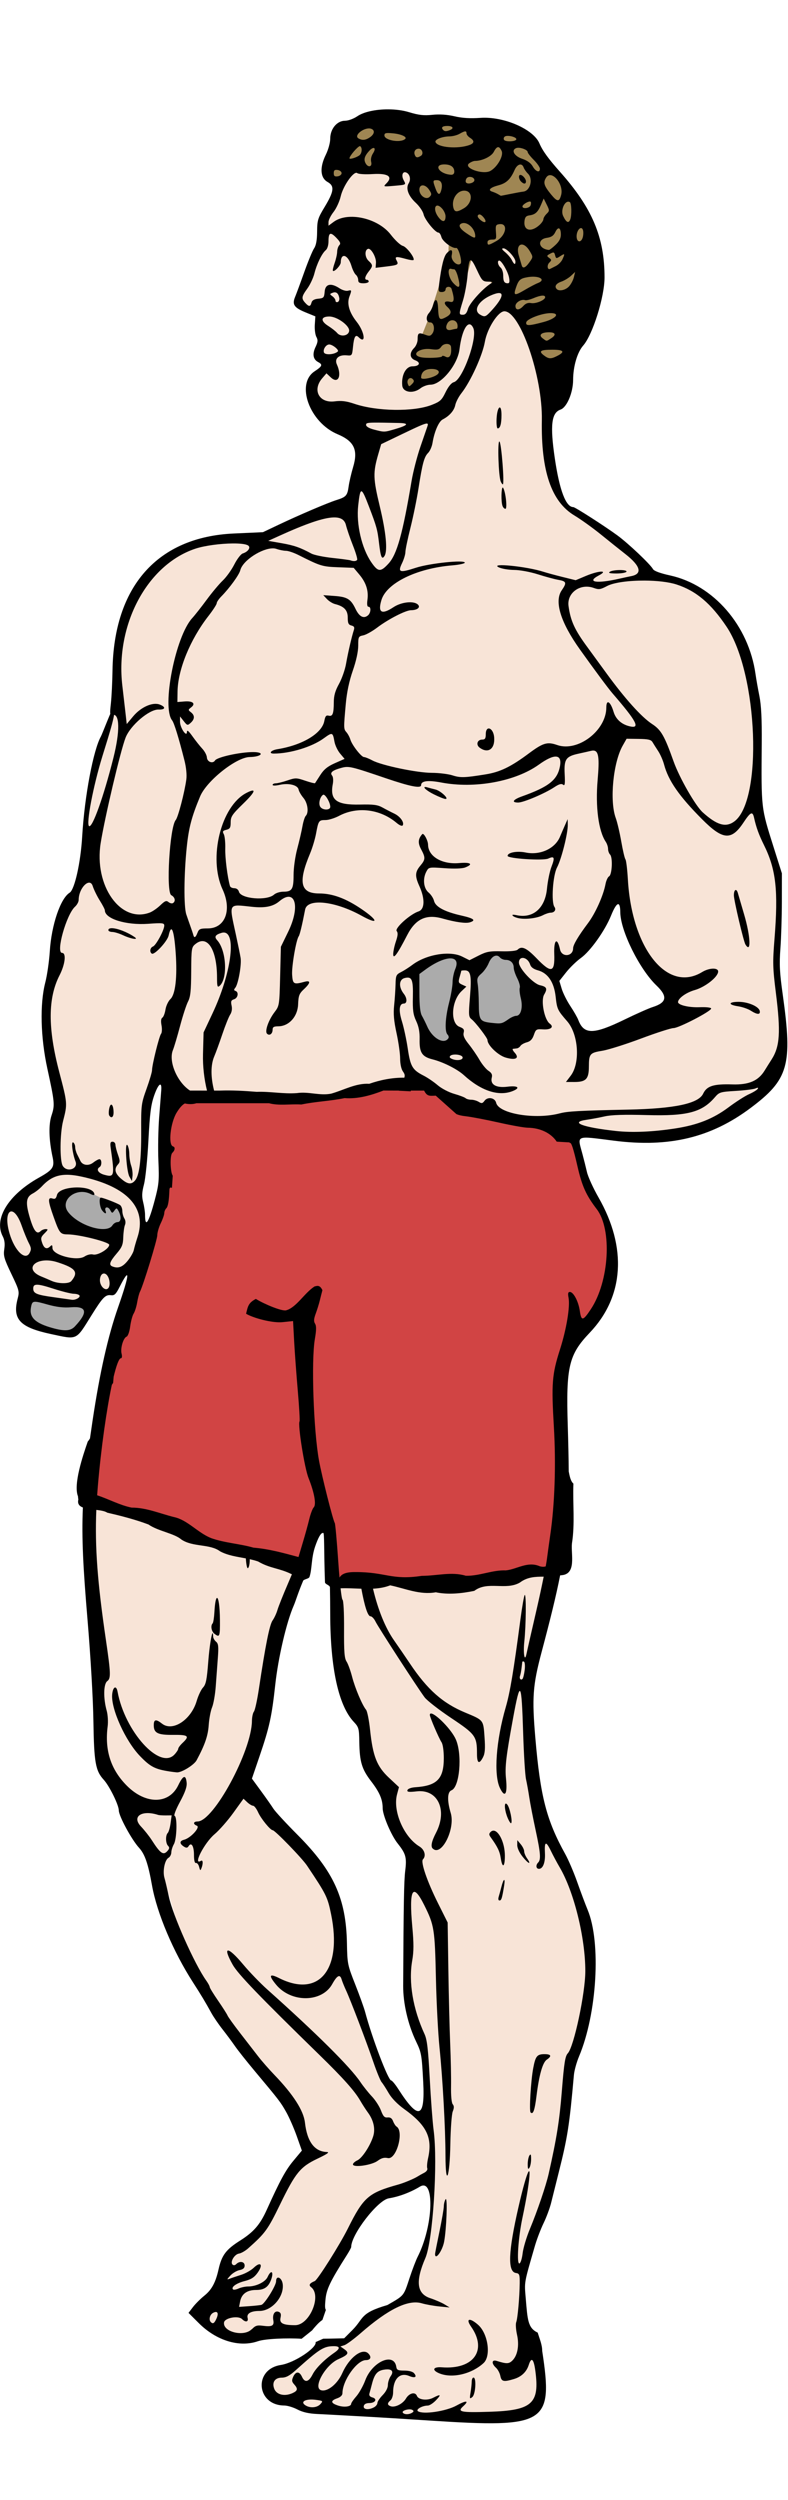 <?xml version="1.0" encoding="UTF-8" standalone="no"?>
<svg
   xmlns:dc="http://purl.org/dc/elements/1.1/"
   xmlns:cc="http://creativecommons.org/ns#"
   xmlns:rdf="http://www.w3.org/1999/02/22-rdf-syntax-ns#"
   xmlns:svg="http://www.w3.org/2000/svg"
   xmlns="http://www.w3.org/2000/svg"
   xmlns:sodipodi="http://sodipodi.sourceforge.net/DTD/sodipodi-0.dtd"
   xmlns:inkscape="http://www.inkscape.org/namespaces/inkscape"
   id="svg4176"
   height="1430"
   viewBox="0 0 451 1430"
   width="451"
   version="1.1"
   sodipodi:docname="Heracles-shorts.svg"
   inkscape:version="0.92.2 5c3e80d, 2017-08-06">
  <defs
     id="defs60" />
  <sodipodi:namedview
     pagecolor="#ffffff"
     bordercolor="#666666"
     borderopacity="1"
     objecttolerance="10"
     gridtolerance="10"
     guidetolerance="10"
     inkscape:pageopacity="0"
     inkscape:pageshadow="2"
     inkscape:window-width="1436"
     inkscape:window-height="856"
     id="namedview58"
     showgrid="false"
     inkscape:snap-global="false"
     inkscape:zoom="0.36"
     inkscape:cx="229.50389"
     inkscape:cy="601.99088"
     inkscape:window-x="4"
     inkscape:window-y="0"
     inkscape:window-maximized="1"
     inkscape:current-layer="svg4176" />
  <g
     id="g920"
     transform="translate(0,62)">
    <path
       id="path901"
       d="m 239.256,30.973 -41.932,4.934 -12.334,24.172 -0.492,19.24 -13.812,30.584 7.398,6.414 4.934,-3.947 -0.986,15.787 3.453,4.932 -3.947,6.414 8.881,5.92 -11.84,10.359 3.453,13.318 29.105,20.719 -11.84,38.973 -23.678,5.92 -30.586,12.332 -15.785,-1.48 -24.666,4.934 -24.666,20.719 -12.332,33.053 v 36.012 l -5.92,12.826 -8.881,33.545 -3.453,26.145 -2.465,25.652 -12.334,28.119 -5.426,30.092 -1.973,29.105 8.879,41.438 -2.959,22.199 0.986,17.76 -22.693,13.812 -9.865,11.838 5.426,20.721 6.906,24.172 -0.492,14.305 20.225,9.373 7.4,0.494 7.398,-6.906 7.895,-16.773 8.879,-0.986 3.945,-10.359 11.84,-7.893 1.975,-16.279 -5.428,-19.24 4.439,-13.812 0.494,-18.744 0.494,-22.199 10.359,-22.693 -0.494,30.092 1.48,40.945 -10.359,74.982 -22.199,88.303 -9.373,27.625 6.412,85.836 v 25.652 26.639 l 20.721,42.918 10.852,10.854 15.293,52.783 33.545,58.211 27.133,31.572 10.852,29.105 -12.826,12.826 -10.852,26.145 -9.867,10.359 -14.305,9.373 -6.414,24.172 -9.865,7.894 14.799,11.838 43.904,-1.973 10.359,-9.373 0.986,-17.758 13.812,-17.76 11.84,-26.639 22.199,-12.334 15.758,-3.447 0.027,1.475 0.986,14.799 -3.453,22.199 -10.359,27.625 -11.838,8.387 -9.867,2.467 -14.799,16.279 -12.334,0.494 -17.266,11.838 -14.305,5.428 1.479,11.346 21.707,9.373 42.424,1.973 26.639,2.467 49.332,-0.494 14.305,-7.893 v -28.611 l -2.959,-8.387 -7.4,-13.813 1.975,-30.092 13.812,-37.492 6.906,-30.092 3.945,-46.863 11.84,-33.545 -0.986,-41.932 -10.359,-30.586 -15.293,-32.559 -8.387,-59.197 1.975,-26.639 14.305,-58.703 4.439,-51.797 -3.945,-65.117 11.346,-16.773 15.785,-17.266 2.961,-35.518 -2.961,-14.801 -11.346,-15.291 -7.398,-34.533 44.396,8.881 34.533,-8.881 25.65,-16.279 14.801,-18.252 1.479,-26.639 -3.945,-29.105 1.973,-33.545 -1.48,-22.199 -8.879,-26.145 -2.959,-23.186 v -37.984 l -3.453,-27.133 -12.334,-30.586 -12.826,-13.812 -13.318,-7.398 -21.707,-4.441 -7.398,-12.826 -20.719,-14.799 -18.254,-12.332 -6.412,-9.867 -3.947,-36.504 2.961,-23.68 -31.078,-120.367 z m 116.42,417.834 10.359,33.053 17.76,19.732 -0.494,18.744 -46.863,13.32 -12.332,-18.746 -7.4,-18.252 16.771,-14.799 17.268,-32.559 z m -183.018,282.666 15.293,75.971 3.453,27.131 7.4,70.545 7.893,17.266 2.959,26.145 13.32,11.346 0.986,23.68 13.812,13.812 -3.947,20.719 0.494,36.506 -1.48,22.199 2.961,17.266 5.92,12.826 3.453,34.531 0.525,10.232 -0.033,-0.367 -15.293,-10.852 -11.838,-16.773 -24.666,-60.184 -1.48,-37.492 -12.332,-23.186 -42.918,-41.438 10.852,-26.639 7.895,-50.318 6.412,-26.639 8.387,-23.186 5.426,-30.584 z"
       style="fill:#f8e4d7;fill-opacity:1;stroke:none;stroke-width:1px;stroke-linecap:butt;stroke-linejoin:miter;stroke-opacity:1"
       inkscape:connector-curvature="0" />
    <path
       inkscape:connector-curvature="0"
       id="path906"
       d="m 13.319,679.676 v 12.826 l 13.319,6.906 14.306,2.96 5.426,-2.96 6.413,-15.786 -16.279,-0.493 -12.333,-1.973 z m 27.625,-61.17 -7.4,9.373 6.413,10.36 18.746,6.413 9.373,-0.987 1.973,-9.866 -0.987,-4.933 -19.732,-9.866 z"
       style="fill:#ababab;fill-opacity:1;stroke:none;stroke-width:1px;stroke-linecap:butt;stroke-linejoin:miter;stroke-opacity:1" />
    <path
       inkscape:connector-curvature="0"
       id="path908"
       d="m 292.533,484.818 9.373,17.759 -0.493,21.212 -16.773,6.413 -12.826,-10.853 -1.48,-29.599 9.373,-5.426 9.373,-0.493 z m -46.371,3.946 -8.386,3.453 v 18.746 l 5.92,24.172 13.319,2.467 3.453,-5.426 -4.44,-8.88 4.44,-19.732 3.453,-16.773 -6.906,-2.96 z"
       style="fill:#ababab;fill-opacity:1;stroke:none;stroke-width:1px;stroke-linecap:butt;stroke-linejoin:miter;stroke-opacity:1" />
    <path
       inkscape:connector-curvature="0"
       id="path910"
       d="m 98.169,563.255 -3.946,30.585 -0.987,29.599 -18.252,60.677 -15.786,44.398 -13.319,66.104 125.794,40.451 13.319,-31.572 5.426,21.706 0.987,17.759 29.599,-1.48 52.291,-0.493 50.811,-7.4 -2.467,-64.13 2.96,-60.184 5.92,-8.386 13.813,-16.773 6.413,-21.212 -2.467,-22.199 -11.346,-22.199 -5.426,-14.799 -6.906,-20.719 -22.199,-3.453 -36.998,-7.4 -28.119,-14.306 -53.277,9.373 -71.53,-1.48 z"
       style="fill:#d14444;fill-opacity:1;stroke:none;stroke-width:1px;stroke-linecap:butt;stroke-linejoin:miter;stroke-opacity:1" />
    <path
       sodipodi:nodetypes="ccccccccccccccccccccccccccccccccccc"
       inkscape:connector-curvature="0"
       id="path912"
       d="m 286.613,10.748 -65.61,-6.906 -27.625,6.413 -6.413,27.132 8.386,6.413 6.413,-10.36 21.706,2.96 17.266,-1.973 -3.453,12.826 19.732,25.652 -0.493,11.839 -10.853,34.532 -8.88,22.199 7.4,3.453 -10.853,7.4 -0.493,8.386 4.933,-0.493 14.799,-7.4 5.92,-9.866 3.453,-13.813 2.96,-7.4 -3.453,-4.933 8.88,-32.065 12.292,16.889 0.041,-19.849 9.874,-7.221 4.913,17.369 -4.926,21.425 8.884,11.838 13.813,31.079 17.759,-36.998 4.933,-48.838 -20.719,-33.545 -20.226,-23.186 z"
       style="fill:#9f8653;fill-opacity:1;stroke:none;stroke-width:1px;stroke-linecap:butt;stroke-linejoin:miter;stroke-opacity:1" />
    <path
       sodipodi:nodetypes="sssscccccccccccccccccccccscccccssccccccccscccccccccccccccccscccsccccccccccccccccccccccscccccccccccccccccccccccccccccsccccccccccccccscscccccccccsccccsccccccssccsscccscccccccccsccsccsccccccsccccccsccssscccccsccsccsscccscscscccccccccccccscsccccccsccscccssccccccccccsscsccscsccccccccccscccccccccccccsccccccccssssccccccccsccccsccccccccsscsssccccscccscccsscccsscccccccscccccccccccccccccccssccccccsssccscccsscccccccsccsccccccscccccccccccccccccscccccccccccccccscccsscccccccscccccccccccssccccccccscsccscccsccccccccccccscccccccccccccccscccsscccscccsccscsscccccssccsscccssccsccccccccccsccscscccsccccscccsccsscccccscccsccccccscccccccccccccccsccccsccccscccccccccccscccccccccccccccccccccccccscccccsccccccsccccccccccccccccccssccccccssccsccccscccsccccccccccccccsccccsccccscccsccccssccccccccccccscssccscccccccccccccscsccccccsccccccscccccccccccccccccscssccscccscccccccsccccccccccsscccscccccccccccccccccccccccccccccsccccccccccsccccccccccccsscccccccccsccsccccccccccsccccscccccccccccccscccccccsccccccccccccccccscccccccccccccccccccscscccccccscscccccsccscccscccsccccccscsccsccccccccscccccccccccscccccsccccccscccssccsccsscccsccccssccccccccccccccccccccccccccccccsccscccccccccccccccccccccccccccccccccscccscsccccccccccccccccccccccccccccsccccccccccccsccccccsssccccccccccccccccccccccccccscccccccccccccscscccccscccsccccsccsccccccccccccccccccccccccccccsccccscccccccccccccccccccccsccccsccccccccccsccscccccccccccccccccccccscccccccscscsccccsccscccccccccsscccccccccsscsccccccccccccccccccsccscccccccsccscccccccccccscccscccccccccssccscccccssscccccccccccccccccccscccssccssccscccsccsscccccccccccccccccccccccccccccccccccccccccccccccccccccccccccccccsccccccccsccsccccccccccccccccccccccccscsccccccccccccccccccsccccccccsccscccccscccccscccccccccsccccccccccscccscccccsscscccccccccccccccccccccccccscscscccccscsccccccccssccsccccccccccccccccccccccccccccccccccscccscccccscsccccccccssccccccccccccc"
       inkscape:connector-curvature="0"
       id="path4188"
       d="m 222.15,0.545 c -6.953,-0.021 -13.838,1.371 -17.625,3.941 -2.171,1.474 -5.206,2.582 -7.074,2.582 -4.59,0 -8.451,4.67 -8.451,10.227 0,2.343 -1.09,6.301 -2.57,9.307 -3.551,7.258 -3.148,13.131 1.062,15.498 4.066,2.286 3.708,5.345 -1.674,14.252 -3.927,6.5 -4.273,7.627 -4.324,14.137 -0.039,4.878 -0.575,7.851 -1.73,9.576 -0.921,1.376 -3.437,7.451 -5.59,13.5 -2.153,6.048 -4.529,12.472 -5.277,14.273 -1.823,4.387 -0.593,6.162 6.191,8.93 l 5.406,2.205 -0.32,4.73 c -0.176,2.602 0.223,5.747 0.889,6.99 0.988,1.846 0.899,2.915 -0.488,5.84 -1.908,4.02 -1.386,7.029 1.486,8.566 2.77,1.482 2.433,2.365 -2.023,5.314 -10.896,7.21 -2.839,29.26 13.135,35.953 9.505,3.983 11.882,8.955 8.951,18.732 -1.065,3.554 -2.227,8.563 -2.582,11.131 -0.73,5.28 -1.432,6.062 -7.047,7.834 -5.03,1.587 -21.219,8.499 -33,14.088 l -9,4.27 -16.641,0.746 c -43.697,1.96 -68.759,30.244 -69.465,78.393 -0.097,6.6 -0.515,15.073 -0.93,18.828 -0.69,6.251 -0.6,6.799 1.049,6.5 4.061,-0.737 4.223,9.415 0.396,24.641 -5.558,22.113 -12.014,40.205 -13.926,39.023 -1.783,-1.102 2.344,-22.799 7.572,-39.812 4.008,-13.04 8.816,-27.553 6.217,-27.553 -0.714,0 -6.226,14.662 -7.028,16.103 -4.247,7.631 -9.306,33.548 -10.706,57.271 -0.881,14.925 -4.322,30.32 -7.17,32.08 -5.246,3.242 -10.402,18.417 -11.355,33.42 -0.367,5.78 -1.532,13.851 -2.59,17.941 -3.177,12.28 -2.719,31.35 1.188,49.27 4.217,19.348 4.354,20.867 2.391,26.777 -1.752,5.275 -1.535,13.88 0.6,23.801 1.244,5.78 0.246,7.281 -7.838,11.799 -17.415,9.732 -25.904,23.471 -20.711,33.514 1.09,2.108 1.358,4.3 0.9,7.354 -0.575,3.835 -0.093,5.517 4.066,14.197 4.503,9.396 4.668,10.04 3.6,14.109 -3.109,11.843 1.249,16.468 19.121,20.287 15.296,3.269 14.06,3.841 23.113,-10.699 6.473,-10.396 7.987,-11.949 11.234,-11.523 1.888,0.247 2.774,-0.611 4.842,-4.691 6.213,-12.261 5.848,-7.495 -0.906,11.805 -5.723,16.354 -10.4,37.108 -14.479,64.25 -0.559,3.718 -1.06,7.173 -1.535,10.52 -0.354,0.627 -0.765,1.23 -1.264,1.791 -2.743,7.867 -8.372,24.52 -5.609,31.338 0.031,0.542 0.089,1.135 0.213,1.838 -0.603,2.497 0.592,3.802 2.592,4.576 -0.77,17.563 0.199,34.971 2.629,63.807 1.811,21.49 3.204,45.461 3.4,58.441 0.356,23.61 1.19,28.328 5.908,33.488 3.266,3.56 8.621,14.451 8.621,17.521 0,3.19 7.326,16.739 11.635,21.439 3.304,3.657 5.166,9.083 7.377,21.488 2.83,15.876 12.17,37.946 23.488,55.5 4.551,7.059 7.101,11.306 10.506,17.5 1.209,2.2 4.065,6.379 6.348,9.287 2.283,2.908 5.5,7.241 7.15,9.629 1.65,2.387 6.72,8.781 11.266,14.211 14.094,16.834 14.776,17.723 17.996,23.404 1.724,3.042 4.458,9.267 6.074,13.834 l 2.938,8.303 -4.945,5.943 c -4.364,5.243 -7.612,11.227 -15.137,27.887 -3.856,8.537 -7.46,12.702 -15.283,17.658 -8.103,5.134 -10.503,8.346 -12.334,16.516 -1.672,7.462 -3.91,11.603 -8.086,14.959 -2.218,1.782 -5.171,4.731 -6.561,6.553 l -2.527,3.314 5.885,5.865 c 10.065,10.033 23.165,14.037 33.852,10.346 4.185,-1.446 16.677,-1.932 24.998,-1.408 l 5.988,-4.789 c 0.603,-0.784 1.364,-1.675 2.311,-2.721 1.267,-1.4 2.409,-2.469 3.6,-3.262 l 1.979,-5.717 c -0.656,-1.033 -0.494,-2.724 -0.246,-5.662 0.519,-6.15 2.59,-10.486 12.379,-25.926 1.3,-2.051 2.363,-4.042 2.363,-4.424 0,-7.151 15.184,-26.802 21.5,-27.826 5.876,-0.952 12.354,-3.386 17.881,-6.719 0.802,-0.484 1.519,-0.68 2.156,-0.623 v 0 c 6.156,0.549 4.647,24.706 -3.48,40.734 -1,1.973 -3.082,7.411 -4.623,12.086 -3.493,10.595 -2.95,9.932 -12.748,15.576 -15.884,4.599 -13.303,7.535 -19.951,14.24 l -4.764,4.775 -8.236,0.182 c -1.413,0.031 -2.615,0.041 -3.752,0.041 l -4.367,1.951 c 0.913,3.09 -11.922,11.831 -19.939,13.088 -15.752,2.47 -13.938,23.107 2.037,23.18 1.771,0.01 5.146,1.028 7.5,2.266 2.946,1.548 6.465,2.353 11.281,2.582 3.85,0.183 10.825,0.552 15.5,0.82 4.675,0.268 11.875,0.665 16,0.883 4.125,0.217 19.2,1.157 33.5,2.088 66.222,4.313 70.198,1.83 63.82,-39.857 0.021,-3.498 -1.501,-6.947 -2.585,-10.476 -5.67,-2.683 -5.797,-7.338 -6.842,-19.686 -0.807,-9.533 -1.044,-8.182 5.246,-29.904 1.094,-3.777 3.326,-9.627 4.961,-13 1.635,-3.373 3.581,-8.608 4.326,-11.633 0.745,-3.025 2.715,-10.9 4.377,-17.5 5.038,-20.011 6.09,-26.769 8.662,-55.637 0.227,-2.549 1.55,-7.336 2.939,-10.637 10.287,-24.442 12.693,-65.017 4.965,-83.727 -1.363,-3.3 -4.065,-10.5 -6.004,-16 -1.939,-5.5 -5.022,-12.7 -6.852,-16 -10.758,-19.406 -14.247,-32.935 -17.109,-66.334 -1.996,-23.297 -1.492,-30.182 3.623,-49.412 4.743,-17.829 8.151,-31.484 10.547,-43.662 0.133,-0.031 0.265,-0.052 0.398,-0.086 9.252,-0.328 5.69,-11.985 6.369,-18.201 1.793,-11.287 0.407,-22.827 0.842,-34.225 -1.581,-1.344 -2.149,-4.233 -2.682,-6.936 -0.056,-7.767 -0.247,-16.294 -0.551,-26.141 -1.043,-33.806 0.576,-40.674 12.543,-53.207 19.67,-20.601 21.509,-48.663 5.072,-77.383 -3.019,-5.275 -5.998,-11.8 -6.619,-14.5 -0.621,-2.7 -1.795,-7.385 -2.609,-10.41 -2.96,-10.995 -4.329,-10.421 18.131,-7.568 31.413,3.99 55.306,-1.706 77.914,-18.574 21.934,-16.365 24.284,-24.546 18.627,-64.855 -1.796,-12.799 -2.032,-17.417 -1.357,-26.5 0.449,-6.05 0.824,-18.2 0.832,-27 l 0.016,-16 -4.742,-15 c -7.209,-22.812 -7.085,-21.733 -6.789,-59.5 0.109,-13.918 -0.279,-21.647 -1.354,-27 -0.828,-4.125 -1.822,-9.75 -2.209,-12.5 -3.899,-27.73 -23.983,-50.928 -48.828,-56.396 -5.85,-1.288 -9.25,-2.549 -9.875,-3.666 -1.585,-2.832 -14.079,-14.656 -20.334,-19.242 -7.225,-5.298 -24.209,-16.197 -25.24,-16.197 -4.261,0 -7.902,-9.591 -10.598,-27.926 -2.778,-18.891 -1.933,-26.042 3.291,-27.863 3.621,-1.262 7.167,-9.644 7.191,-16.998 0.025,-7.703 2.392,-15.772 5.742,-19.588 5.47,-6.23 12.242,-27.802 12.242,-38.99 0,-23.045 -7.039,-39.703 -25.539,-60.477 -6.659,-7.474 -9.96,-12.041 -11.729,-16.223 C 305.286,11.858 288.273,4.504 275,5.422 c -5.879,0.407 -10.463,0.129 -14.867,-0.898 -4.227,-0.987 -8.48,-1.271 -12.65,-0.844 -4.936,0.506 -7.807,0.181 -13.4,-1.518 -3.565,-1.083 -7.76,-1.605 -11.932,-1.617 z m 33.861,9.502 c 3.21,0 4.03,1.391 1.42,2.393 -2.033,0.78 -2.926,0.765 -3.752,-0.061 -1.434,-1.434 -0.535,-2.332 2.332,-2.332 z m -44.947,1.408 c 0.515,-0.011 1.004,0.059 1.441,0.227 2.177,0.836 1.854,3.01 -0.715,4.809 -2.508,1.757 -4.607,1.95 -6.713,0.617 -2.503,-1.584 2.381,-5.578 5.986,-5.652 z m 55.119,1.701 c 0.609,-0.037 0.828,0.351 0.828,1.15 0,0.693 0.9,1.821 2,2.508 2.621,1.637 2.533,3.086 -0.25,4.111 -6.714,2.475 -18.472,1.456 -19.521,-1.691 -0.485,-1.456 3.83,-3.175 8.086,-3.223 1.752,-0.019 4.311,-0.679 5.686,-1.465 1.562,-0.893 2.562,-1.354 3.172,-1.391 z m -43.693,0.938 c 0.673,0.018 1.52,0.082 2.58,0.184 4.546,0.437 8.019,2.034 6.875,3.162 h -0.002 c -2.497,2.464 -11.934,0.892 -11.934,-1.988 0,-1.043 0.461,-1.411 2.48,-1.357 z m 68.168,1.627 c 2.043,0.005 4.855,0.925 4.855,1.898 0,1.392 -6.2,1.719 -7.033,0.371 -0.397,-0.642 -0.162,-1.514 0.523,-1.938 0.378,-0.233 0.973,-0.334 1.654,-0.332 z m -84.734,5.873 c 0.084,-0.016 0.152,-0.01 0.203,0.021 1.306,0.807 1.081,4.03 -0.361,5.186 -1.638,1.31 -5.748,2.559 -5.748,1.746 0,-1.348 4.649,-6.706 5.906,-6.953 z m 79.078,0.584 c 0.731,-0.079 1.414,0.656 2.117,2.199 1.216,2.67 -2.451,9.164 -6.428,11.383 h 0.006 c -4.28,2.388 -15.776,-1.705 -12.178,-4.336 1.036,-0.758 2.533,-1.379 3.326,-1.379 4.12,0 9.4,-2.538 10.76,-5.178 0.887,-1.716 1.666,-2.61 2.396,-2.689 z m 11.289,0.357 c 2.156,-0.155 5.721,1.242 5.721,2.453 0,0.545 1.575,2.565 3.5,4.49 1.925,1.925 3.5,4.19 3.5,5.033 h -0.004 c 0,2.51 -2.379,1.732 -4.129,-1.35 -1.073,-1.886 -3.133,-3.37 -6,-4.322 -4.59,-1.525 -6.497,-4.955 -3.412,-6.139 0.236,-0.091 0.516,-0.144 0.824,-0.166 z m -82.596,0.111 c 0.949,-0.109 1.107,1.068 -0.215,3.086 -0.995,1.518 -1.402,3.448 -1.035,4.908 0.727,2.895 -1.846,3.411 -3.264,0.654 -1.108,-2.153 -0.528,-4.077 2.102,-6.969 0.988,-1.086 1.843,-1.614 2.412,-1.68 z m 25.906,0.4 c 2.04,0 3.011,3.008 1.311,4.084 h -0.006 c -1.988,1.259 -2.878,1.123 -3.516,-0.537 -0.717,-1.867 0.331,-3.547 2.211,-3.547 z m 14.713,8.998 c 3.677,0 5.699,1.492 5.699,4.201 0,1.078 -0.7,1.768 -1.75,1.721 -6.796,-0.307 -10.541,-5.922 -3.949,-5.922 z m 43.35,0.061 c 0.843,-0.074 1.6,0.466 2.039,1.689 0.346,0.963 1.457,2.555 2.469,3.539 3.092,3.006 1.325,9.831 -2.66,10.277 -1.1,0.123 -4.424,0.722 -7.387,1.33 -2.963,0.608 -5.438,1.077 -5.5,1.045 -0.062,-0.032 -0.788,-0.45 -1.613,-0.928 -0.825,-0.478 -2.315,-1.123 -3.312,-1.434 -2.688,-0.838 -1.157,-2.38 3.605,-3.631 4.483,-1.177 6.892,-3.46 9.184,-8.699 0.868,-1.985 2.092,-3.095 3.176,-3.189 z m -104.992,3.061 c 0.18,0.009 0.376,0.03 0.592,0.061 1.238,0.176 2.25,0.993 2.25,1.818 0,0.825 -1.01,1.644 -2.25,1.82 -1.732,0.246 -2.25,-0.172 -2.25,-1.818 0,-1.44 0.4,-1.942 1.658,-1.881 z m 39.064,1.342 c 0.214,5.18e-4 0.447,0.047 0.701,0.145 2.133,0.819 2.879,3.935 1.479,6.178 -1.805,2.89 -0.245,7.201 4.049,11.186 2.09,1.94 4.094,4.884 4.453,6.543 0.67,3.095 6.678,10.484 8.525,10.484 0.57,0 1.31,1.115 1.66,2.48 0.649,2.586 6.314,6.781 8.504,6.297 1.3,-0.287 3.572,7.893 2.492,8.973 -1.798,1.798 -5.713,-1.875 -5.078,-4.766 0.748,-3.405 -0.41,-3.852 -2.889,-1.113 -1.639,1.811 -3.032,7.478 -4.273,17.377 -0.547,4.365 -0.421,4.75 1.533,4.75 1.224,0 2.127,-0.637 2.127,-1.5 0,-1.81 2.899,-2.02 3.439,-0.25 1.81,5.92 1.563,7.968 -0.887,7.354 -3.218,-0.808 -4.004,0.684 -1.535,2.918 2.76,2.498 2.47,4.173 -1.041,5.988 -3.555,1.839 -3.984,1.277 -4.289,-5.627 -0.22,-4.983 -1.676,-5.774 -2.812,-1.525 -0.42,1.572 -1.505,3.676 -2.41,4.676 -1.981,2.189 -1.531,5.516 0.725,5.344 2.104,-0.161 2.931,4.069 1.246,6.373 -1.086,1.485 -1.738,1.577 -4.303,0.609 -3.572,-1.348 -4.139,-0.963 -4.139,2.809 0,1.558 -0.9,3.732 -2,4.832 -2.81,2.81 -2.56,5.841 0.58,7.031 3.487,1.326 2.526,3.469 -1.557,3.469 -3.728,0 -6.391,5.035 -5.814,11 0.382,3.956 6.274,4.837 10.439,1.561 1.441,-1.134 4.025,-2.061 5.742,-2.061 6.17,0 15.522,-11.431 16.592,-20.291 1.426,-11.787 5.321,-17.738 7.902,-12.072 2.542,5.579 -6.11,29.578 -11.152,30.934 -1.409,0.379 -3.147,2.489 -4.729,5.742 -2.224,4.575 -3.108,5.378 -8,7.277 l -0.002,0.002 c -10.321,4.007 -31.258,3.7 -44.16,-0.646 -4.64,-1.563 -7.371,-1.898 -11.371,-1.398 -8.853,1.106 -12.888,-6.468 -7.055,-13.242 l 2.416,-2.805 2.51,2.354 c 4.188,3.93 6.426,-0.882 3.449,-7.416 -1.516,-3.326 1.027,-5.658 5.695,-5.221 2.945,0.276 3.027,0.162 3.537,-4.906 0.582,-5.783 1.435,-7.252 3.193,-5.494 4.433,4.433 3.515,-2.952 -1.092,-8.779 -4.282,-5.418 -5.704,-10.381 -4.146,-14.479 1.381,-3.632 1.318,-3.869 -0.883,-3.293 -1.048,0.274 -3.186,-0.346 -4.75,-1.377 -4.955,-3.267 -8.169,-2.566 -8.535,1.861 -0.286,3.452 -0.576,3.774 -3.672,4.07 -2.314,0.221 -3.52,0.923 -3.867,2.25 -0.63,2.408 -1.504,2.432 -3.615,0.1 -2.264,-2.502 -2.105,-3.567 1.221,-8.158 1.582,-2.183 3.402,-6.064 4.047,-8.625 1.391,-5.523 4.312,-11.507 6.504,-13.326 0.928,-0.77 1.572,-2.872 1.572,-5.125 0,-5.037 1.091,-5.492 4.541,-1.893 2.205,2.302 2.577,3.24 1.652,4.164 -0.656,0.656 -1.212,2.34 -1.236,3.742 -0.024,1.403 -0.679,4.333 -1.455,6.512 -0.776,2.179 -1.21,4.165 -0.963,4.412 0.791,0.791 4.461,-3.124 4.477,-4.777 0.056,-5.877 4.181,-4.51 6.143,2.035 0.641,2.141 1.768,4.393 2.504,5.004 0.736,0.611 1.338,1.956 1.338,2.988 0,1.42 0.732,1.877 3,1.877 1.65,0 3,-0.45 3,-1 0,-0.55 -0.45,-1 -1,-1 -1.59,0 -1.17,-1.97 1,-4.727 2.501,-3.179 2.494,-3.735 -0.082,-6.135 -2.157,-2.009 -2.343,-6.176 -0.307,-6.846 1.713,-0.563 4.796,4.871 4.559,8.033 l -0.213,2.824 5.771,-0.699 c 7.121,-0.863 7.531,-1.094 6.238,-3.51 -1.232,-2.302 -0.332,-2.447 5.377,-0.861 2.114,0.587 4.045,0.865 4.291,0.619 1.023,-1.023 -3.905,-7.549 -6.121,-8.105 -1.323,-0.332 -4.408,-3.208 -6.857,-6.391 -7.331,-9.527 -24.528,-13.37 -32.721,-7.312 l -2.936,2.17 v -2.088 c 0,-1.148 1.301,-3.749 2.891,-5.779 1.589,-2.03 3.427,-6.03 4.086,-8.889 1.427,-6.195 7.623,-14.88 9.502,-13.32 0.682,0.566 4.503,0.797 8.842,0.535 8.83,-0.533 11.715,1.447 7.807,5.355 -1.891,1.892 -1.83,1.91 4.229,1.387 7.298,-0.631 7.11,-0.522 5.648,-3.252 -1.245,-2.327 -0.778,-4.547 0.719,-4.543 z m 66.08,1.537 c -1.214,0 -0.958,2.444 0.398,3.801 1.57,1.57 2.801,1.527 2.801,-0.1 10e-6,-1.441 -1.953,-3.701 -3.199,-3.701 z m 16.859,0.143 c 3.367,-0.239 7.851,6.266 6.488,11.363 -1.081,4.044 -2.219,3.99 -5.725,-0.273 -4.166,-5.068 -4.697,-6.899 -2.83,-9.748 0.573,-0.874 1.289,-1.287 2.066,-1.342 z m -45.818,0.998 c 1.286,-0.043 2.656,0.679 2.656,1.875 0,1.615 -3.977,2.637 -4.838,1.244 -0.291,-0.47 -0.167,-1.439 0.275,-2.154 0.395,-0.639 1.135,-0.939 1.906,-0.965 z m -18.812,1.859 c 2.44,0 3.411,2.098 2.561,5.502 l -0.004,0.002 c -0.854,3.403 -1.955,3.135 -3.387,-0.824 -1.592,-4.402 -1.543,-4.68 0.83,-4.68 z M 242,44.031 c 1.131,0.024 2.538,0.885 3.643,2.574 h 0.002 c 1.458,2.225 1.489,2.747 0.24,3.996 -2.002,2.002 -5.871,-0.709 -5.871,-4.113 0,-1.666 0.855,-2.481 1.986,-2.457 z m 23.635,3.029 c 5.177,-0.037 5.045,7.043 -0.188,10.113 -4.017,2.357 -5.303,2.269 -5.977,-0.416 -1.17,-4.661 2.012,-9.667 6.164,-9.697 z m 45.535,4.486 1.738,3.5 c 1.661,3.344 1.657,3.58 -0.08,5.289 -1,0.984 -1.818,2.367 -1.818,3.074 0,0.708 -1.012,2.199 -2.25,3.312 -4.818,4.337 -9.203,3.199 -8.586,-2.227 0.259,-2.273 0.91,-3.029 2.836,-3.295 3.353,-0.464 4.826,-1.813 6.639,-6.076 z m -7.869,1.725 c 0.179,0.009 0.322,0.056 0.414,0.15 0.296,0.296 0.273,1.233 -0.053,2.082 l 0.008,-0.002 c -0.64,1.668 -4.654,2.166 -4.654,0.578 10e-6,-1.029 3.031,-2.869 4.285,-2.809 z m 21.863,0.094 c 0.327,-0.016 0.66,0.069 0.988,0.271 0.98,0.606 1.154,7.468 0.248,9.828 -0.956,2.492 -2.289,1.871 -4.092,-1.91 -1.478,-3.1 0.565,-8.079 2.855,-8.189 z m -75.014,2.238 c 0.108,-0.014 0.223,-0.014 0.344,0 0.646,0.075 1.481,0.566 2.453,1.609 1.133,1.216 2.059,3.224 2.059,4.463 0,3.397 -1.595,3.699 -3.92,0.744 -2.602,-3.308 -2.549,-6.603 -0.936,-6.816 z m 24.139,5.066 c 0.076,-0.009 0.154,-0.008 0.234,0 0.539,0.055 1.183,0.489 1.912,1.295 2.544,2.811 1.531,4.301 -1.336,1.965 -1.58,-1.288 -2.071,-2.302 -1.426,-2.947 0.181,-0.181 0.388,-0.286 0.615,-0.312 z m -8.771,4.902 c 3.025,0.057 6.492,3.801 6.492,7.539 0,1.393 -1.101,1.009 -5.25,-1.832 -3.822,-2.617 -4.743,-4.641 -2.5,-5.494 0.403,-0.153 0.826,-0.221 1.258,-0.213 z m 21.143,0.605 c 4.142,0.193 2.755,6.706 -2.512,9.666 h 0.006 c -4.638,2.607 -5.146,2.675 -5.146,0.701 0,-0.947 0.95,-1.5 2.58,-1.5 2.428,0 2.566,-0.259 2.25,-4.25 -0.298,-3.769 -0.081,-4.284 1.918,-4.568 0.326,-0.046 0.628,-0.062 0.904,-0.049 z m 45.971,2.289 c 0.382,0.042 0.727,0.342 0.967,0.969 0.341,0.888 0.337,2.739 -0.008,4.113 h 0.006 c -0.887,3.534 -3.588,3.247 -3.588,-0.381 0,-2.631 1.478,-4.826 2.623,-4.701 z M 319.783,68.625 c 0.725,0.035 1.223,1.268 1.223,3.578 0,2.111 -0.949,3.926 -3.109,5.941 h 0.004 c -1.708,1.596 -3.396,2.873 -3.75,2.838 -6.042,-0.595 -6.959,-6.106 -1.154,-6.938 2.563,-0.367 3.841,-1.233 4.814,-3.268 0.708,-1.481 1.409,-2.179 1.973,-2.152 z m -21.301,9.264 c 1.354,-0.104 3.173,1.108 4.799,3.893 1.866,3.195 1.861,3.259 -0.266,6.246 -2.278,3.199 -3.848,3.828 -4.426,1.77 -0.193,-0.688 -0.93,-3.177 -1.639,-5.531 -1.184,-3.936 -0.21,-6.244 1.531,-6.377 z m -10.314,2.162 c 1.91,-0.006 6.838,5.452 6.838,7.572 h 0.002 c 0,2.058 -0.771,1.75 -2.061,-0.828 -0.621,-1.238 -2.324,-3.259 -3.785,-4.494 -2.006,-1.696 -2.249,-2.246 -0.994,-2.25 z m 28.359,2.385 c 0.626,-0.063 0.874,0.413 1.176,1.568 0.517,1.977 0.698,2.012 2.926,0.553 2.691,-1.763 2.818,-1.579 1.264,1.832 -0.611,1.34 -2.298,3.035 -3.75,3.766 -1.452,0.731 -2.935,1.478 -3.297,1.662 -1.536,0.781 -1.946,-2.096 -0.504,-3.537 1.434,-1.434 1.429,-1.684 -0.06,-2.773 -1.478,-1.08 -1.417,-1.314 0.617,-2.402 0.741,-0.397 1.253,-0.63 1.629,-0.668 z m -47.166,4.445 c 0.76,-0.096 1.862,1.835 3.633,5.623 2.821,6.034 3.305,6.539 6.287,6.594 2.876,0.052 3.026,0.19 1.379,1.25 -4.582,2.95 -11.941,11.164 -12.805,14.293 -0.658,2.384 -1.52,3.4 -2.891,3.4 -2.413,0 -2.413,-0.299 0.006,-8.146 1.078,-3.496 2.269,-10.082 2.646,-14.637 0.461,-5.558 0.883,-8.268 1.744,-8.377 z m 16.393,0.172 c 1.323,0.012 4.991,6.387 5.605,9.744 0.424,2.314 0.217,3.25 -0.715,3.25 -2.026,-3e-5 -2.641,-1.06 -2.641,-4.545 0,-1.766 -0.675,-3.77 -1.5,-4.455 -1.555,-1.291 -2.065,-4.006 -0.75,-3.994 z m -27.891,4.652 c 0.133,0.005 0.28,0.035 0.439,0.092 0.388,0.138 1.137,0.25 1.666,0.25 0.53,0 1.461,1.833 2.061,4.074 h -0.002 c 1.737,6.451 0.957,7.562 -2.621,3.738 -2.661,-2.844 -3.542,-8.236 -1.543,-8.154 z m 71.303,1.842 -0.711,3 c -0.392,1.65 -1.632,4.012 -2.756,5.25 -1.959,2.158 -5.629,2.983 -7.029,1.582 -1.499,-1.499 -0.483,-3.202 2.541,-4.256 1.764,-0.615 4.276,-2.121 5.582,-3.348 z m -23.74,2.729 c 4.426,0.099 6.492,2.09 2.332,3.672 -1.242,0.472 -4.576,2.227 -7.41,3.898 -5.87,3.461 -6.595,3.298 -5.104,-1.141 1.55,-4.612 2.455,-5.436 6.787,-6.168 1.225,-0.207 2.373,-0.285 3.395,-0.262 z m -113.691,8.939 c 1.259,0.072 2.079,1.15 2.443,3.221 0.183,1.043 -0.229,2.094 -0.916,2.334 -0.688,0.24 -1.25,-0.112 -1.25,-0.785 0,-0.673 -0.787,-1.803 -1.75,-2.512 -1.661,-1.223 -1.656,-1.326 0.068,-1.994 0.516,-0.2 0.985,-0.288 1.404,-0.264 z m 93.643,0.414 c 0.183,-0.01 0.351,-0.007 0.504,0.008 2.656,0.257 0.868,4.2 -5.043,10.537 -2.924,3.135 -3.479,3.3 -6.076,1.787 -4.611,-2.686 0.057,-9.169 8.566,-11.896 0.818,-0.262 1.5,-0.405 2.049,-0.436 z m 24.846,1.479 c 1.157,-0.096 1.789,0.202 1.789,0.906 0,1.627 -5.374,3.868 -8.047,3.357 -1.708,-0.327 -3.11,0.185 -4.387,1.596 -2.391,2.643 -4.566,2.662 -4.566,0.041 0,-2.029 3.472,-4.095 5.553,-3.305 0.579,0.22 2.701,-0.289 4.717,-1.131 2.101,-0.878 3.784,-1.369 4.941,-1.465 z m -21.561,8.949 c 9.05,0 21.901,37.261 21.461,62.221 -0.518,29.219 5.445,46.68 18.641,54.594 3.718,2.23 10.537,7.122 15.154,10.871 4.617,3.749 10.909,8.778 13.982,11.176 8.725,6.807 9.954,11.349 3.416,12.627 -1.536,0.3 -4.604,0.959 -6.816,1.465 -13.063,2.986 -19.129,2.024 -11.76,-1.865 5.833,-3.079 -0.032,-2.821 -7.52,0.33 l -5.742,2.418 -7.477,-1.848 c -4.113,-1.016 -9.054,-2.358 -10.979,-2.98 -9.574,-3.097 -31.228,-5.237 -25.5,-2.52 1.65,0.783 5.607,1.444 8.795,1.469 3.265,0.025 9.159,1.114 13.5,2.494 4.237,1.347 9.396,2.748 11.465,3.113 4.988,0.88 5.246,1.608 2.166,6.119 -4.293,6.289 -0.59,18.266 10.42,33.703 8.365,11.728 16.217,22.305 18.646,25.115 14.006,16.204 16.194,20.43 9.779,18.879 -4.601,-1.113 -7.856,-4.046 -9.102,-8.203 -1.807,-6.032 -4.169,-7.472 -4.176,-2.547 -0.019,13.195 -16.283,25.604 -28.141,21.471 -5.688,-1.983 -8.045,-1.274 -16.354,4.916 -10.124,7.543 -16.308,10.536 -24.5,11.861 h -0.006 c -12.133,1.963 -14.495,2.036 -19,0.594 -2.475,-0.792 -7.822,-1.447 -11.881,-1.455 -8.481,-0.018 -28.664,-4.232 -34.021,-7.104 -1.962,-1.052 -4.101,-1.912 -4.75,-1.912 -1.544,0 -6.87,-6.8 -7.832,-10 -0.413,-1.375 -1.42,-3.261 -2.236,-4.191 -1.652,-1.883 -1.661,-2.219 -0.387,-16.307 0.603,-6.661 1.941,-12.987 4.006,-18.939 1.964,-5.661 3.102,-10.893 3.102,-14.273 0,-5.075 0.14,-5.367 2.863,-5.912 1.576,-0.315 5.177,-2.322 8.004,-4.461 6.341,-4.799 16.301,-9.909 19.354,-9.93 3.582,-0.024 5.554,-1.61 3.971,-3.193 -2.303,-2.303 -9.433,-1.561 -13.994,1.457 -6.816,4.511 -9.101,3.15 -6.898,-4.111 2.935,-9.68 20.168,-18.115 40.451,-19.799 3.987,-0.331 7.25,-1.029 7.25,-1.551 0,-1.75 -20.02,0.331 -27.91,2.891 -9.432,3.063 -10.569,2.699 -8.021,-2.574 1.065,-2.204 1.936,-5.088 1.936,-6.408 0,-1.32 1.291,-7.529 2.871,-13.799 1.577,-6.27 3.64,-16.35 4.586,-22.4 2.266,-14.5 3.273,-18.226 5.543,-20.496 1.04,-1.04 2.171,-3.604 2.512,-5.697 1.056,-6.485 3.567,-12.278 5.828,-13.441 3.871,-1.993 6.547,-5.052 7.207,-8.24 0.356,-1.718 1.923,-4.746 3.482,-6.729 5.28,-6.713 12.096,-21.641 13.455,-29.465 1.329,-7.657 7.585,-17.432 11.156,-17.432 z m 26.174,1.061 c 6.063,-0.141 3.617,3.12 -3.834,5.113 -8.346,2.233 -10.225,2.26 -9.814,0.145 0.376,-1.934 8.706,-5.143 13.648,-5.258 z m -126.361,1.924 c 4.5,0 11.78,5.321 11.35,8.301 l 0.006,0.002 c -0.399,2.806 -4.877,3.53 -6.883,1.113 -0.77,-0.928 -3.082,-2.748 -5.137,-4.045 -4.51,-2.847 -4.197,-5.371 0.664,-5.371 z m 70.396,2.135 c 1.384,-0.022 2.717,0.897 2.961,2.615 0.176,1.237 -0.049,2.256 -0.5,2.264 -0.451,0.008 -1.782,0.271 -2.957,0.586 -2.707,0.727 -3.784,-0.946 -2.342,-3.641 0.654,-1.221 1.761,-1.807 2.838,-1.824 z m 55.328,6.881 c 3.698,-0.021 4.279,1.447 1.336,3.375 -2.919,1.913 -2.545,1.911 -5.021,0.039 -2.415,-1.825 -0.728,-3.389 3.686,-3.414 z m -58.375,6.672 c 1.177,0.028 2.195,0.595 2.309,1.686 0.481,4.597 -0.778,6.885 -3.104,5.641 -1.108,-0.593 -2.016,-0.704 -2.016,-0.248 0,0.859 -9.168,1.241 -12.25,0.51 -5.887,-1.397 -0.694,-5.498 5.83,-4.604 3.849,0.527 4.748,0.313 5.969,-1.43 0.749,-1.07 2.085,-1.582 3.262,-1.555 z m -67.41,0.312 c 1.92,0 5.83,3.182 4.93,4.012 h 0.006 c -1.932,1.804 -7.324,2.181 -7.947,0.557 -0.671,-1.749 1.186,-4.568 3.012,-4.568 z m 127.77,3 c 6.43,0 7.381,1.15 2.881,3.48 l 0.004,-0.006 c -3.753,1.941 -5.013,1.895 -7.846,-0.285 -3.13,-2.409 -1.916,-3.189 4.961,-3.189 z m -69.129,11.006 c 4.27,0 5.499,2.12 2.209,3.85 v -0.008 c -3.213,1.683 -8.25,2.397 -8.25,1.168 0,-3.21 2.161,-5.01 6.041,-5.01 z m -12.088,5.213 c 0.411,-7.7e-4 0.848,0.178 1.258,0.588 0.943,0.943 0.842,1.572 -0.463,2.877 -1.56,1.56 -1.714,1.556 -2.34,-0.074 -0.682,-1.778 0.313,-3.388 1.545,-3.391 z M 286,171.08 c -0.713,0.029 -1.573,2.32 -1.781,6.303 l -0.002,-0.002 c -0.165,3.119 0.124,5.672 0.643,5.672 1.42,0 2.16,-2.64 2.16,-7.67 0,-2.979 -0.465,-4.325 -1.02,-4.303 z m -71.693,8.656 c 2.754,-0.027 7.09,0.059 13.912,0.205 6.201,0.133 5.505,1.283 -2.131,3.52 -6.22,1.822 -6.072,1.82 -12.068,0.262 -2.766,-0.719 -4.5,-1.738 -4.5,-2.643 0,-0.935 0.197,-1.298 4.787,-1.344 z m 29.887,0.533 c 0.821,-0.027 0.801,0.536 0.459,1.533 -0.33,0.962 -2.149,6.25 -4.041,11.75 -1.892,5.5 -4.159,14.275 -5.039,19.5 -5.114,30.374 -8.368,42.04 -13.193,47.305 v 0.002 c -4.582,5 -6.018,4.884 -9.914,-0.805 -5.472,-7.991 -8.632,-21.695 -7.461,-32.363 1.208,-11.002 1.758,-10.957 6.146,0.508 4.439,11.596 4.87,13.165 5.807,21.168 0.918,7.845 1.629,9.486 3.102,7.158 1.881,-2.975 0.899,-13.38 -2.66,-28.203 -3.884,-16.176 -3.979,-19.456 -0.871,-30.148 l 1.629,-5.604 12.508,-6.008 c 8.455,-4.062 12.161,-5.748 13.529,-5.793 z m 41.572,10.271 c -1.067,0.18 -0.455,19.58 0.783,22.762 0.375,0.963 0.927,1.75 1.227,1.75 1.029,0 -0.791,-23.433 -1.9,-24.467 -0.038,-0.035 -0.075,-0.051 -0.109,-0.045 z m 1.951,26.346 c -0.822,0.155 -1.009,8.187 -0.088,10.586 0.334,0.87 1.067,1.582 1.629,1.582 1.181,0 0.176,-9.484 -1.266,-11.947 -0.098,-0.168 -0.19,-0.237 -0.275,-0.221 z m -96.662,17.086 c 4.061,-0.082 6.216,1.408 6.949,4.391 0.566,2.304 2.354,7.53 3.975,11.611 1.621,4.081 2.717,7.794 2.436,8.25 -0.524,0.848 -2.11,0.967 -3.895,0.293 -0.55,-0.208 -5.168,-0.824 -10.262,-1.371 -5.093,-0.547 -10.493,-1.66 -12,-2.475 -6.471,-3.497 -9.976,-4.716 -17.139,-5.965 l -7.6,-1.326 6,-2.725 c 15.592,-7.084 25.599,-10.563 31.535,-10.684 z m -57.869,14.887 c 4.14,-0.034 7.485,0.319 8.781,1.139 1.738,1.1 0.078,3.605 -3.049,4.598 -1.063,0.337 -3.231,3.166 -4.818,6.287 -1.587,3.121 -4.55,7.251 -6.584,9.176 -2.034,1.925 -6.183,6.875 -9.219,11 -3.036,4.125 -6.759,8.85 -8.271,10.5 -9.619,10.49 -17.571,50.888 -11.516,58.5 1.168,1.469 3.805,10.037 7.076,23 0.998,3.955 1.409,8.196 1.051,10.83 -1.016,7.468 -4.712,21.604 -6.059,23.17 -3.457,4.02 -5.657,41.34 -2.539,43.01 2.146,1.149 2.633,3.478 0.945,4.521 -0.574,0.355 -1.718,0.088 -2.541,-0.596 -1.237,-1.026 -2.054,-0.705 -4.705,1.852 -1.765,1.702 -4.475,3.573 -6.023,4.156 l 0.002,-0.004 c -16.723,6.304 -32.022,-15.375 -28.09,-39.803 2.414,-14.994 11.318,-52.679 14.225,-60.201 2.726,-7.057 13.588,-16.319 18.902,-16.119 3.942,0.148 4.302,-1.476 0.637,-2.869 -4.048,-1.539 -10.764,1.456 -15.203,6.781 l -3.656,4.387 -0.592,-5.307 c -0.326,-2.919 -1.19,-10.399 -1.92,-16.621 -4.091,-34.855 14.114,-69.092 41.664,-78.35 5.495,-1.847 14.602,-2.98 21.502,-3.037 z m 23.219,2.809 c 0.653,0.021 1.255,0.121 1.789,0.307 1.722,0.601 4.19,1.092 5.482,1.092 1.293,0 4.489,1.077 7.102,2.393 12.647,6.368 13.616,6.667 22.701,7.01 l 8.953,0.336 3.176,3.785 c 3.914,4.662 5.396,9.231 4.693,14.473 -0.353,2.629 -0.149,4.004 0.594,4.004 1.625,0 1.396,3.534 -0.32,4.959 -2.46,2.042 -4.955,0.732 -7.096,-3.725 -2.714,-5.651 -4.751,-6.889 -12.201,-7.418 l -6.25,-0.445 2.096,2.23 c 1.152,1.226 3.223,2.513 4.604,2.859 5.234,1.314 7.301,3.507 7.301,7.748 0,3.19 0.41,4.09 2.08,4.52 1.594,0.417 1.921,1.038 1.398,2.656 -1.261,3.908 -3.379,13.066 -4.443,19.221 -0.581,3.36 -2.393,8.535 -4.027,11.5 -2.204,3.998 -2.977,6.729 -2.99,10.561 -0.023,6.546 -0.678,8.233 -2.957,7.637 -1.416,-0.37 -1.952,0.293 -2.471,3.057 -1.332,7.099 -12.504,13.809 -26.842,16.123 -3.759,0.607 -5.286,2.522 -2,2.508 9.364,-0.041 21.714,-3.806 28.424,-8.666 5.071,-3.673 5.24,-3.62 6.234,1.895 0.369,2.046 1.823,5.089 3.23,6.762 l 2.559,3.039 -5.566,2.463 c -4.149,1.835 -6.264,3.55 -8.307,6.738 -1.507,2.352 -2.871,4.462 -3.029,4.689 -0.159,0.227 -2.69,-0.403 -5.625,-1.4 -5.024,-1.708 -5.621,-1.716 -10.182,-0.162 -2.664,0.908 -5.664,1.65 -6.666,1.65 -1.002,0 -1.822,0.401 -1.822,0.893 0,0.522 1.683,0.516 4.049,-0.016 5.173,-1.162 10.328,0.117 10.822,2.686 0.205,1.065 1.442,3.209 2.75,4.764 2.489,2.958 3.206,8.446 1.346,10.307 -0.569,0.569 -1.42,3.247 -1.893,5.951 -0.472,2.704 -1.808,8.474 -2.967,12.824 -1.208,4.534 -2.107,10.958 -2.107,15.051 0,8.128 -0.869,9.541 -5.871,9.541 -1.909,0 -4.289,0.739 -5.289,1.645 -4.075,3.687 -19.056,2.458 -20.131,-1.652 -0.314,-1.201 -1.365,-1.992 -2.646,-1.992 -1.169,0 -2.283,-0.562 -2.477,-1.25 -1.459,-5.188 -2.838,-16.15 -2.693,-21.414 0.096,-3.488 -0.28,-7.195 -0.838,-8.236 -0.847,-1.582 -0.606,-1.996 1.465,-2.516 2.078,-0.521 2.48,-1.221 2.48,-4.303 0,-3.25 0.839,-4.49 7.189,-10.67 7.147,-6.951 7.814,-9.218 1.799,-6.107 -14.559,7.529 -21.898,37.273 -13.619,55.195 5.472,11.845 1.486,22.299 -8.502,22.299 -4.322,0 -5.027,0.301 -5.863,2.5 l -0.01,0.01 c -1.042,2.74 -1.888,3.185 -2.379,1.25 -0.174,-0.688 -0.884,-2.825 -1.576,-4.75 -0.692,-1.925 -1.787,-5.075 -2.436,-7 -1.495,-4.438 -1.376,-22.868 0.25,-38.5 1.165,-11.197 2.787,-17.349 7.643,-29 3.717,-8.919 20.688,-22.414 28.352,-22.545 6.931,-0.118 8.957,-2.791 2.146,-2.832 -7.428,-0.045 -20.751,2.86 -21.939,4.783 -1.276,2.064 -4.545,0.858 -4.676,-1.725 -0.064,-1.261 -1.245,-3.504 -2.623,-4.986 -1.379,-1.482 -3.913,-4.674 -5.633,-7.094 -2.232,-3.14 -3.136,-3.856 -3.16,-2.5 -0.059,3.382 -3.967,-2.377 -3.967,-5.846 v -3.025 l 2.119,2.68 c 2.01,2.555 2.207,2.603 4,0.98 2.357,-2.133 2.406,-4.274 0.137,-6.037 -1.661,-1.291 -1.657,-1.432 0.1,-2.793 2.776,-2.151 1.015,-3.763 -3.705,-3.393 l -4.145,0.326 0.084,-6 c 0.175,-12.512 7.241,-29.8 17.633,-43.143 2.631,-3.378 4.783,-6.692 4.783,-7.365 0,-0.673 1.167,-2.408 2.596,-3.857 4.768,-4.837 10.253,-12.394 10.906,-15.029 1.407,-5.674 12.559,-12.711 18.875,-12.504 z m 198.426,12.408 c -2.224,0 -4.799,0.327 -5.807,0.979 v 0.004 c -1.08,0.69 -0.031,0.97 3.689,0.98 2.855,0.008 5.471,-0.434 5.811,-0.984 0.403,-0.651 -1.47,-0.979 -3.693,-0.979 z m 14.148,6.02 c 6.838,0.039 13.665,0.765 18.201,2.229 11.169,3.605 19.76,10.85 28.686,24.195 17.999,26.906 20.793,99.7 4.279,111.459 l -0.002,0.004 c -4.864,3.464 -9.863,1.986 -17.957,-5.309 -4.164,-3.753 -13.347,-19.785 -16.646,-29.064 -5.249,-14.765 -7.172,-18.109 -12.352,-21.482 -6.014,-3.917 -15.623,-14.599 -26.141,-29.061 -4.6,-6.325 -9.523,-13.073 -10.941,-14.996 -7.185,-9.739 -9.567,-14.937 -10.719,-23.406 -1.026,-7.548 6.749,-13.133 14.42,-10.359 2.919,1.055 3.848,0.924 7.6,-1.066 3.974,-2.108 12.781,-3.192 21.572,-3.143 z m -89.129,84.602 c -0.983,-0.09 -1.826,0.913 -1.826,3.287 0,2.42 -0.431,3.07 -2.031,3.07 -2.83,0 -3.749,2.96 -1.439,4.65 l -0.002,-0.006 c 4.803,3.512 8.755,0.733 8.283,-5.822 -0.226,-3.141 -1.72,-5.064 -2.984,-5.18 z m 78.77,5.871 6.896,0.09 c 5.498,0.071 7.112,0.451 7.951,1.873 0.579,0.982 2.045,3.295 3.258,5.141 1.213,1.845 2.716,5.278 3.34,7.627 2.453,9.239 8.648,18.154 21.768,31.328 11.865,11.914 16.761,12.314 23.654,1.928 4.105,-6.184 5.228,-6.689 6.104,-2.736 1.205,5.444 2.741,9.671 5.615,15.465 6.953,14.013 8.299,26.035 6.049,54.014 -1.062,13.208 -0.98,16.356 0.791,30.473 2.848,22.701 2.324,30.836 -2.461,38.299 -1.234,1.925 -3.001,4.738 -3.928,6.252 -3.632,5.934 -9.043,8.268 -18.49,7.977 -10.804,-0.333 -14.629,0.88 -16.727,5.299 -2.693,5.674 -16.294,8.562 -42.92,9.115 -27.789,0.577 -34.674,0.951 -39,2.119 l -0.014,-0.014 c -13.934,3.762 -35.039,0.299 -36.541,-5.994 -0.702,-2.94 -4.843,-3.645 -6.678,-1.137 -1.111,1.52 -1.655,1.619 -3.293,0.596 -1.079,-0.674 -3.001,-1.225 -4.273,-1.225 -1.272,0 -2.741,-0.402 -3.264,-0.891 -0.522,-0.489 -3.437,-1.597 -6.477,-2.463 -3.106,-0.884 -7.267,-3.059 -9.5,-4.967 -2.185,-1.867 -5.775,-4.312 -7.975,-5.432 -6.471,-3.295 -7.616,-5.238 -9.125,-15.471 -0.752,-5.103 -2.261,-12.136 -3.352,-15.631 -1.96,-6.282 -1.563,-10.146 1.043,-10.146 2.041,0 2.057,-3.028 0.029,-5.605 -3.032,-3.854 -2.801,-8.179 0.479,-9.002 4.167,-1.046 4.946,0.757 4.725,10.912 -0.164,7.532 0.18,10.009 1.9,13.695 1.476,3.163 2.058,6.263 1.959,10.438 -0.181,7.587 1.341,9.947 7.398,11.473 6.118,1.54 14.176,5.6 17.943,9.039 9.799,8.946 19.777,12.24 27.75,9.162 4.857,-1.875 3.283,-3.321 -2.789,-2.562 -6.528,0.816 -10.014,-1.208 -9.006,-5.225 0.421,-1.677 -0.071,-2.682 -1.898,-3.879 -1.357,-0.889 -3.676,-3.716 -5.154,-6.281 -1.478,-2.565 -4.241,-6.594 -6.143,-8.953 -2.481,-3.079 -3.297,-4.925 -2.891,-6.543 0.456,-1.815 -0.005,-2.469 -2.357,-3.357 -5.441,-2.053 -4.722,-14.862 1.145,-20.42 l 2.756,-2.609 -2.4,-1.094 c -2.153,-0.981 -2.302,-1.431 -1.455,-4.383 0.519,-1.81 0.943,-3.406 0.943,-3.547 0,-0.14 0.881,-0.262 1.961,-0.262 3.44,0 4.02,2.911 3.02,15.111 -0.86,10.6 -0.801,11.489 0.959,12.889 2.29,1.82 9.061,10.681 9.061,11.861 0,2.94 6.02,8.74 10.4,10.02 5.783,1.686 8.073,0.407 5.119,-2.857 -1.007,-1.113 -1.424,-2.075 -0.926,-2.139 0.498,-0.063 1.482,-0.176 2.188,-0.25 0.706,-0.074 1.645,-0.717 2.086,-1.428 0.441,-0.711 2.081,-1.635 3.645,-2.053 2.037,-0.545 3.18,-1.737 4.029,-4.207 1.115,-3.243 1.426,-3.433 5.256,-3.188 4.518,0.289 6.446,-1.378 3.816,-3.301 -3.087,-2.257 -5.188,-13.217 -3.184,-16.609 2.007,-3.397 1.527,-4.482 -2.363,-5.336 -3.911,-0.859 -12.068,-9.625 -12.068,-12.971 0,-4.16 5.051,-3.221 6.441,1.199 0.458,1.467 1.955,2.571 4.385,3.23 5.784,1.571 9.28,6.766 10.201,15.158 0.772,7.037 1.073,7.676 6.59,14.004 6.488,7.442 7.561,23.868 2.031,31.117 l -2.744,3.598 4.805,0.004 c 6.666,0.006 8.303,-1.714 8.322,-8.744 0.02,-7.355 0.547,-7.973 7.771,-9.137 3.374,-0.543 13.314,-3.681 22.09,-6.973 8.776,-3.291 17.149,-5.984 18.605,-5.984 2.985,0 21.518,-9.625 21.518,-11.176 0,-0.597 -2.733,-0.903 -6.75,-0.752 -6.108,0.229 -12.313,-1.285 -12.217,-2.982 0.123,-2.174 4.715,-5.453 9.576,-6.836 6.035,-1.717 13.391,-7.539 13.391,-10.6 0,-2.338 -5.119,-2.162 -9.193,0.316 -19.853,12.074 -40.187,-13.286 -42.473,-52.971 -0.333,-5.775 -0.962,-10.958 -1.398,-11.518 -0.436,-0.559 -1.509,-5.137 -2.383,-10.174 -0.874,-5.036 -2.299,-11.103 -3.168,-13.482 -3.587,-9.817 -1.488,-31.708 3.967,-41.354 z m -18.934,6.76 c 2.988,0.16 3.448,4.322 2.365,16.787 -1.333,15.356 0.48,29.164 4.65,35.42 0.723,1.085 1.314,2.908 1.314,4.051 0,1.15 0.52,2.6 1.16,3.24 1.605,1.606 1.151,11.487 -0.572,12.451 -0.748,0.418 -1.674,2.428 -2.057,4.467 -1.23,6.555 -5.77,16.67 -10.02,22.322 -5.515,7.335 -8.512,12.385 -8.512,14.344 0,4.768 -6.462,5.383 -7.488,0.713 -1.594,-7.258 -3.613,-5.711 -3.307,2.533 0.4,10.778 -1.658,11.283 -10.135,2.484 -5.731,-5.949 -8.522,-7.224 -10.812,-4.934 -0.702,0.702 -4.226,1.069 -9.135,0.951 -6.889,-0.166 -8.712,0.172 -13.217,2.455 l -5.227,2.648 -4.199,-2.098 c -7.008,-3.5 -20.564,-1.241 -28.48,4.746 -1.925,1.456 -4.85,3.325 -6.5,4.152 -2.757,1.382 -3.012,1.949 -3.129,7.004 -0.07,3.025 -0.431,8.425 -0.803,12 -0.505,4.862 -0.157,8.874 1.379,15.928 1.129,5.187 2.053,11.725 2.053,14.529 0,3.02 0.64,6.01 1.58,7.34 0.974,1.39 1.263,2.102 0.824,3.586 -6.992,-0.08 -13.777,1.301 -20.092,3.498 -7.667,-0.439 -14.488,3.578 -21.744,5.627 -6.535,1.344 -12.91,-1.309 -19.662,-0.303 -7.742,0.582 -15.3,-1.016 -23.004,-0.717 -6.958,-0.568 -13.987,-0.963 -21.035,-0.723 -1.116,10e-4 -2.233,9.7e-4 -3.35,0.002 -1.909,-7.414 -2.043,-14.594 0.084,-19.543 0.879,-2.045 2.959,-7.756 4.623,-12.691 1.664,-4.935 3.685,-9.979 4.49,-11.209 0.938,-1.432 1.232,-3.298 0.816,-5.189 -0.532,-2.42 -0.276,-3.072 1.412,-3.607 2.247,-0.713 2.822,-4.097 0.811,-4.773 -0.954,-0.321 -0.976,-0.756 -0.094,-1.834 1.685,-2.06 3.667,-13.238 3.031,-17.098 -0.3,-1.824 -1.519,-7.814 -2.711,-13.314 -3.976,-18.354 -4.562,-17.352 9.238,-15.877 7.453,0.797 12.046,-0.132 15.65,-3.164 9.079,-7.639 12.16,2.829 5.105,17.342 l -4.227,8.697 -0.422,16.869 c -0.413,16.588 -0.467,16.93 -3.186,20.5 -3.496,4.591 -5.722,10.946 -4.324,12.344 1.383,1.383 3.188,0.097 3.188,-2.271 0,-1.52 0.705,-1.943 3.25,-1.955 6.084,-0.028 11.069,-5.518 11.346,-12.494 0.201,-5.068 0.631,-6.199 3.316,-8.709 3.884,-3.63 4.014,-5.252 0.338,-4.25 -6.178,1.684 -6.724,1.373 -7.078,-4.033 -0.313,-4.785 2.283,-19.909 3.777,-22 0.613,-0.857 1.998,-6.63 3.666,-15.285 1.27,-6.591 17.129,-4.884 32.209,3.467 9.95,5.51 9.946,2.955 -0.008,-3.805 -8.95,-6.078 -16.561,-8.875 -24.143,-8.875 -10.782,0 -12.211,-6.273 -5.217,-22.908 1.293,-3.075 2.834,-8.206 3.424,-11.4 1.361,-7.379 1.583,-7.691 5.436,-7.691 1.759,0 5.219,-1.071 7.689,-2.381 10.436,-5.532 23.504,-3.949 32.939,3.99 1.706,1.436 3.16,2.028 3.525,1.438 1.032,-1.67 -1.436,-5.123 -4.803,-6.719 -1.743,-0.826 -4.745,-2.377 -6.67,-3.447 -2.877,-1.599 -5.193,-1.908 -13.018,-1.738 -13.482,0.292 -17.254,-2.554 -15.533,-11.725 0.392,-2.089 0.225,-4.105 -0.402,-4.861 -1.387,-1.671 0.204,-3.009 5.203,-4.373 4.381,-1.195 5.413,-0.955 25.635,5.924 13.901,4.729 20.115,5.942 20.115,3.928 0,-2.45 3.891,-2.96 11.471,-1.52 19.25,3.683 42.477,-0.566 55.941,-10.232 8.994,-6.457 13.387,-6.088 12.055,1.012 -1.461,7.791 -6.395,11.69 -21.719,17.162 -5.198,1.856 -6.226,3.531 -2.168,3.531 3.025,0 15.22,-5.179 20.637,-8.764 2.749,-1.819 4.11,-2.206 5.039,-1.436 1.015,0.843 1.2,-0.397 0.91,-6.129 -0.425,-8.416 0.695,-10.062 7.908,-11.627 2.433,-0.528 5.654,-1.255 7.156,-1.615 0.533,-0.128 1.011,-0.187 1.438,-0.164 z m -96.41,20.846 c -1.307,0.1 0.944,2.148 4.994,4.176 2.888,1.446 5.892,2.647 6.676,2.668 2.326,0.061 -2.741,-4.705 -5.77,-5.426 -1.46,-0.348 -3.444,-0.866 -4.406,-1.152 -0.702,-0.209 -1.192,-0.289 -1.494,-0.266 z m -58.135,4.391 c 1.244,-0.003 3.883,4.564 3.883,6.945 0,2.167 -4.69,2.005 -5.846,-0.201 -0.97,-1.85 0.007,-5.612 1.734,-6.68 0.069,-0.043 0.146,-0.064 0.229,-0.065 z m 139.752,13.988 -1.553,3.5 c -0.854,1.925 -2.147,4.918 -2.873,6.65 -2.825,6.749 -11.348,10.639 -19.605,8.947 -4.953,-1.015 -10.34,-0.01 -10.34,1.928 0,1.535 20.348,2.864 23.295,1.521 3.496,-1.593 3.861,-0.629 1.795,4.74 -0.998,2.593 -2.149,8.221 -2.559,12.508 -1.064,11.144 -7.935,17.148 -17.357,15.164 -2.166,-0.456 -2.858,-0.343 -2.176,0.359 0.55,0.566 2.35,1.23 4,1.477 4.156,0.62 10.151,-0.231 13.332,-1.891 1.468,-0.766 3.429,-1.393 4.359,-1.396 2.143,-0.008 3.246,-1.729 2.113,-3.301 -1.927,-2.673 -0.924,-17.975 1.477,-22.543 2.558,-4.868 6.254,-19.547 6.156,-24.451 z m -83.057,8.471 c -0.063,0.017 -0.121,0.053 -0.172,0.111 -2.396,2.729 -2.575,5.067 -0.664,8.633 2.596,4.844 2.544,5.882 -0.48,9.477 -2.987,3.55 -3.096,5.911 -0.529,11.564 3.343,7.364 3.15,13.339 -0.471,14.537 -4.868,1.61 -13.791,9.661 -12.471,11.252 0.807,0.972 0.682,2.544 -0.467,5.93 -0.86,2.533 -1.548,5.827 -1.531,7.32 0.036,3.152 2.381,-0.059 7.99,-10.945 4.785,-9.285 10.863,-12.146 20.211,-9.506 7.497,2.117 13.358,2.929 15.725,2.178 3.618,-1.148 2.201,-2.26 -4.932,-3.871 -9.589,-2.165 -14.831,-4.982 -15.645,-8.404 -0.358,-1.506 -1.758,-3.651 -3.109,-4.768 -2.879,-2.377 -3.464,-7.872 -1.275,-11.963 1.383,-2.584 1.438,-2.596 10.447,-1.957 5.633,0.399 10.096,0.239 11.807,-0.428 4.826,-1.88 3.141,-3.081 -3.5,-2.494 -9.821,0.868 -17.701,-3.79 -17.783,-10.512 -0.028,-2.309 -2.207,-6.414 -3.15,-6.154 z M 51.1,442.889 c 0.831,0.035 1.542,0.618 1.957,1.926 0.655,2.06 2.491,5.812 4.078,8.342 1.587,2.52 2.885,5.028 2.885,5.568 0,4.83 12.051,8.591 24.703,7.701 8.302,-0.59 9.297,-0.481 9.297,1.029 0,2.56 -4.705,11.281 -6.453,11.951 -1.679,0.644 -2.091,3.2 -0.658,4.086 1.488,0.92 8.864,-7.026 9.59,-10.332 1.583,-7.209 3.127,-3.393 4.068,10.053 0.958,13.687 -0.176,23.594 -3.008,26.256 -1.225,1.151 -2.506,3.856 -2.848,6.012 -0.341,2.155 -1.145,4.244 -1.787,4.641 -0.765,0.473 -0.93,1.991 -0.477,4.406 0.381,2.031 0.258,4.212 -0.275,4.859 -1.074,1.304 -5.152,17.732 -5.152,20.756 0,1.06 -1.415,5.86 -3.143,10.67 -3.031,8.44 -3.138,9.294 -3.061,24.248 0.085,16.5 -1.036,25.406 -3.557,28.25 v 0.012 c -2.146,2.421 -4.194,2.134 -7.99,-1.115 -3.52,-3.013 -4.084,-5.556 -1.793,-8.088 1.265,-1.398 1.272,-2.135 0.045,-5.58 -0.777,-2.183 -1.433,-4.754 -1.457,-5.717 -0.024,-0.963 -0.759,-1.75 -1.633,-1.75 -1.264,0 -1.478,0.766 -1.051,3.75 2.286,15.966 2.09,16.766 -3.705,15.166 -3.496,-0.965 -4.782,-3.103 -2.656,-4.416 1.352,-0.835 1.277,-4.5 -0.092,-4.5 -0.601,0 -2.205,0.869 -3.564,1.939 -2.657,2.09 -6.185,1.593 -7.391,-1.041 -0.353,-0.772 -1.161,-2.409 -1.797,-3.639 -0.635,-1.23 -1.156,-3.116 -1.156,-4.191 0,-1.07 -0.499,-2.261 -1.109,-2.641 -1.303,-0.805 -0.43,6.357 1.33,10.91 1.633,4.224 -4.883,6.438 -7.324,2.488 -1.765,-2.857 -1.643,-18.497 0.201,-25.709 2.53,-9.891 2.523,-9.96 -2.207,-27.975 -6.575,-25.039 -6.519,-42.317 0.178,-55.355 3.214,-6.258 3.945,-12.791 1.432,-12.791 -3.7,0 2.441,-21.92 7.398,-26.41 1.156,-1.046 2.102,-2.785 2.102,-3.863 0,-5.16 3.586,-10.01 6.08,-9.906 z m 369.932,4.207 c -0.548,0.083 -1.008,1.164 -1.008,3.025 0,2.86 5.541,26.378 6.621,28.148 l 0.004,-0.006 c 3.36,5.437 2.928,-4.598 -0.736,-17.09 -1.712,-5.837 -3.34,-11.399 -3.617,-12.361 -0.357,-1.242 -0.838,-1.781 -1.264,-1.717 z m -67.328,8.109 c 0.061,-0.009 0.121,-0.009 0.178,0 0.711,0.111 1.109,1.644 1.129,4.619 0.072,10.529 10.947,32.535 20.693,41.873 6.57,6.295 5.954,9.793 -2.178,12.363 -2.2,0.695 -9.416,3.899 -16.033,7.119 -17.818,8.671 -23.296,8.721 -26.521,0.236 -0.536,-1.409 -2.587,-4.993 -4.559,-7.963 -1.972,-2.97 -4.191,-7.415 -4.932,-9.877 l -1.348,-4.477 3.887,-4.918 c 2.137,-2.704 5.93,-6.385 8.43,-8.18 5.428,-3.897 13.77,-15.608 17.26,-24.23 1.709,-4.222 3.076,-6.426 3.994,-6.566 z M 64.23,468.941 c -1.361,-0.049 -2.211,0.294 -2.211,1.119 0,0.55 1.012,1.011 2.25,1.031 1.238,0.015 4.05,0.877 6.25,1.918 v -0.004 c 4.424,2.094 9.174,2.826 6.5,1.002 -4.33,-2.954 -9.796,-4.96 -12.789,-5.066 z m 64.076,2.484 c 7.035,0.559 3.984,23.559 -6.625,46.148 l -5.166,11 -0.33,12.381 c -0.189,6.99 0.698,14.441 2.293,20.881 -3.249,9.8e-4 -6.498,-0.007 -9.746,-0.018 -7.266,-4.699 -12.447,-16.627 -9.754,-23.195 0.688,-1.678 2.52,-7.847 4.072,-13.711 1.552,-5.864 3.604,-12.164 4.561,-14 1.394,-2.675 1.757,-6.089 1.822,-17.176 0.079,-13.289 0.174,-13.914 2.441,-15.75 6.799,-5.505 12.34,3.146 12.34,19.268 0,4.908 0.232,5.707 1.383,4.752 4.838,-4.015 4.039,-20.273 -1.285,-26.156 -1.808,-1.998 -1.144,-3.144 2.451,-4.23 0.559,-0.169 1.074,-0.231 1.543,-0.193 z m 155.82,13.211 c 0.721,0.005 1.41,0.336 1.986,1.031 0.638,0.768 2.138,1.396 3.336,1.396 2.75,0 4.58,1.79 4.58,4.49 0,1.15 0.91,3.869 2.01,6.029 1.108,2.174 1.764,4.607 1.457,5.406 -0.307,0.799 -0.044,3.504 0.584,6.01 1.311,5.233 0.05,10.057 -2.627,10.057 -0.891,0 -2.814,0.826 -4.273,1.836 l 0.002,0.008 c -3.97,2.746 -4.229,2.804 -9.961,2.178 -6.574,-0.718 -7.156,-1.609 -7.189,-11.014 -0.015,-4.125 -0.298,-9.145 -0.631,-11.156 -0.518,-3.132 -0.216,-3.992 2.109,-6 1.493,-1.289 3.377,-3.986 4.186,-5.994 1.097,-2.725 2.846,-4.289 4.432,-4.277 z m -26.547,1.57 c 3.307,-0.091 4.728,1.927 2.99,6.086 -0.85,2.034 -1.545,5.441 -1.545,7.57 0,2.13 -0.9,7.392 -2,11.693 -2.214,8.655 -2.597,16.504 -0.889,18.213 0.612,0.612 0.844,1.547 0.516,2.078 h 0.002 c -2.374,3.842 -9.088,0.206 -12.07,-6.537 -0.913,-2.064 -2.306,-4.879 -3.096,-6.254 -0.999,-1.739 -1.439,-5.755 -1.449,-13.199 l -0.014,-10.699 3.25,-2.391 c 5.806,-4.271 10.998,-6.47 14.305,-6.561 z m 165.189,24.863 c -5.968,-0.002 -6.203,1.657 -0.359,2.533 2.414,0.362 5.674,1.482 7.248,2.488 h 0.002 c 3.679,2.354 5.592,2.438 5.18,0.227 -0.479,-2.573 -6.629,-5.246 -12.07,-5.248 z m -162.371,30.135 c 1.887,-0.03 4.031,0.534 4.34,1.475 0.511,1.559 -2.802,2.258 -5.67,1.197 -1.66,-0.614 -2.066,-1.199 -1.336,-1.93 0.494,-0.494 1.534,-0.724 2.666,-0.742 z M 91.652,558.41 c 0.05,-0.005 0.099,-3.3e-4 0.145,0.014 0.437,0.134 0.642,1.148 0.498,3.133 -0.12,1.65 -0.66,8.625 -1.199,15.5 -0.539,6.875 -0.738,18.125 -0.441,25 0.488,11.321 0.292,13.435 -2.088,22.406 v 0.006 c -3.474,13.097 -5.555,16.231 -5.555,8.371 0,-1.59 -0.482,-4.81 -1.072,-7.16 -0.842,-3.343 -0.741,-5.55 0.469,-10.219 0.853,-3.292 1.986,-14.502 2.535,-25.07 0.808,-15.547 1.421,-20.349 3.281,-25.719 1.381,-3.985 2.672,-6.187 3.428,-6.262 z m 341.887,1.789 c 0.39,-0.053 0.414,0.168 0.104,0.67 -0.388,0.628 -2.599,1.982 -4.914,3.01 -2.315,1.027 -7.584,4.396 -11.709,7.484 -8.784,6.577 -17.772,10.147 -30.5,12.117 -12.747,1.973 -24.714,2.487 -34,1.463 -19.128,-2.11 -26.73,-5.011 -16.811,-6.416 2.646,-0.375 7.318,-1.247 10.383,-1.939 3.899,-0.881 11.132,-1.107 24.08,-0.752 23.183,0.636 31.553,-1.554 38.986,-10.199 2.508,-2.917 3.098,-3.096 12,-3.629 5.149,-0.308 10.223,-0.947 11.275,-1.42 0.505,-0.227 0.871,-0.357 1.105,-0.389 z m -214.059,1.592 c 2.246,0.03 5.62,0.027 8.785,0.031 -0.012,0.027 -0.021,0.049 -0.033,0.076 l 6.824,0.359 c 0.017,-0.143 0.025,-0.279 0.041,-0.422 2.802,-0.003 5.367,-0.003 7.635,-0.002 1.698,3.413 3.156,3.037 6.658,2.891 l 11.812,10.535 c 1.502,0.663 3.134,0.997 5.51,1.27 3.177,0.365 11.602,1.975 18.723,3.576 7.121,1.601 14.546,2.931 16.5,2.955 7.492,0.092 13.475,3.193 16.709,7.982 l 7.369,0.428 0.045,0.428 c 0.847,-1.042 2.171,3.311 4.434,13.174 2.623,11.435 4.931,16.566 11.064,24.602 8.88,11.634 7.135,41.297 -3.363,57.162 -4.534,6.851 -5.49,7.001 -6.35,0.99 -0.768,-5.369 -3.628,-10.809 -5.682,-10.809 -1.04,0 -1.23,0.851 -0.76,3.311 0.954,5.085 -1.191,18.003 -4.928,29.67 -4.526,14.133 -4.938,19.378 -3.469,44.225 1.265,21.385 0.499,44.261 -2.068,61.775 -0.524,3.575 -1.398,9.875 -1.939,14 -0.119,0.904 -0.357,2.311 -0.664,3.986 -0.918,0.322 -2.051,0.335 -3.465,-0.08 -6.936,-2.996 -12.894,1.705 -19.34,2.381 -7.79,-0.319 -15.124,3.299 -22.949,3.066 -8.103,-2.451 -16.403,0.034 -25.172,0.057 -17.41,2.648 -20.544,-2.237 -38.025,-2.162 -5.317,-0.069 -7.823,1.051 -9.066,3.145 -0.25,-2.813 -0.497,-5.849 -0.719,-9.123 -0.788,-11.636 -1.683,-21.56 -1.988,-22.055 -1.068,-1.727 -7.398,-26.772 -9.023,-35.695 -3.147,-17.281 -4.515,-57.115 -2.387,-69.527 0.886,-5.167 0.917,-7.539 0.113,-8.826 -0.822,-1.317 -0.729,-2.753 0.367,-5.703 0.806,-2.169 1.848,-5.518 2.316,-7.443 0.477,-1.959 1.006,-4 1.531,-6.025 -1.511,-3.159 -3.022,-2.476 -4.533,-2.115 -5.829,3.795 -10.272,11.925 -16.148,13.621 -2.361,0.769 -12.77,-3.618 -17.4,-6.504 -4.218,2.198 -4.579,4.131 -5.598,8.482 3.839,2.35 14.886,5.436 20.891,4.809 l 5.992,-0.627 0.611,11.377 c 0.336,6.257 1.271,19.004 2.08,28.326 0.809,9.322 1.266,17.281 1.016,17.686 -1.103,1.784 2.844,26.672 5.139,32.408 3.347,8.365 4.558,15.202 2.975,16.785 -0.677,0.677 -1.822,3.692 -2.543,6.701 -0.721,3.008 -2.328,8.846 -3.572,12.971 -1.084,3.595 -2.053,6.867 -2.59,8.715 l -0.248,-0.055 c -8.846,-2.352 -16.575,-4.551 -25.545,-5.297 -7.655,-2.232 -16.256,-2.645 -24.154,-5.43 -7.802,-3.09 -13.511,-10.44 -21.42,-12.088 -8.054,-2.021 -15.779,-5.41 -24.127,-5.377 -6.646,-1.323 -13.267,-4.944 -19.756,-7.059 0.124,-1.783 0.261,-3.584 0.416,-5.412 1.837,-21.646 4.993,-43.596 7.975,-57.705 0.238,-0.462 0.484,-0.852 0.742,-1.053 0.103,-1.249 0.213,-2.442 0.316,-3.662 1.586,-6.577 3.068,-10.58 4.203,-10.58 0.563,0 0.708,-1.122 0.334,-2.602 -0.776,-3.09 0.975,-9.007 2.881,-9.738 0.757,-0.29 1.654,-2.852 2.047,-5.84 0.384,-2.927 1.273,-6.23 1.977,-7.342 0.703,-1.112 1.615,-4.021 2.027,-6.463 0.413,-2.442 1.117,-5.13 1.564,-5.977 1.851,-3.503 9.939,-29.868 9.939,-32.396 0,-1.506 0.9,-4.602 2,-6.879 1.1,-2.277 2,-4.865 2,-5.752 0,-0.88 0.517,-2.13 1.154,-2.76 1.009,-1.009 1.591,-4.438 1.791,-10.559 0.032,-0.995 0.461,-1.56 0.953,-1.256 0.153,0.094 0.324,0.108 0.496,0.066 L 98.873,610.5 c -1.397,-1.769 -1.728,-11.567 -0.279,-13.016 0.676,-0.676 1.095,-1.33 1.273,-1.906 l 0.061,-0.916 c -0.108,-0.427 -0.431,-0.757 -0.979,-0.939 -2.77,-0.923 -1.396,-13.44 2.111,-19.227 1.768,-2.917 3.374,-4.619 4.75,-5.307 2.187,0.514 4.718,0.512 6.557,-0.127 13.868,3.4e-4 27.735,-8.4e-4 41.604,0 5.812,1.571 12.363,0.319 18.479,0.732 8.097,-1.701 16.576,-1.959 24.781,-3.668 7.679,0.62 15.391,-1.67 22.25,-4.336 z m -155.805,8.088 c -0.404,0.02 -0.819,0.656 -1.121,2.029 -0.376,1.71 -0.399,3.569 -0.051,4.133 1.195,1.934 2.515,1.022 2.5,-1.727 -0.016,-2.798 -0.655,-4.47 -1.328,-4.436 z m 8.982,22.959 c -1.245,-0.04 -0.176,15.42 1.422,18.223 l 1.426,2.5 0.33,-2.82 c 0.182,-1.551 -0.154,-4.207 -0.744,-5.9 -0.59,-1.693 -1.079,-4.697 -1.088,-6.678 -0.008,-1.98 -0.487,-4.277 -1.064,-5.102 -0.104,-0.149 -0.198,-0.22 -0.281,-0.223 z m -34.746,17.15 c 2.589,-0.036 5.51,0.336 8.922,1.08 26.153,5.71 37.37,17.92 31.848,34.66 -0.876,2.657 -1.82,5.957 -2.096,7.332 -0.276,1.375 -1.901,4.188 -3.609,6.25 l -0.002,0.004 c -2.947,3.557 -5.396,4.423 -8.711,3.086 -2.078,-0.839 -1.435,-2.761 2.438,-7.285 3.123,-3.649 3.712,-5.092 3.848,-9.43 0.088,-2.817 0.525,-5.969 0.971,-7.004 0.481,-1.118 0.34,-2.635 -0.348,-3.736 -0.637,-1.02 -1.158,-2.931 -1.158,-4.246 0,-1.315 -0.562,-2.819 -1.25,-3.342 -1.305,-0.992 -9.787,-4.293 -11.031,-4.293 -1.226,0 -0.724,5.409 0.674,7.25 1.593,2.098 2.758,2.3 2.01,0.35 -0.894,-2.331 1.417,-2.811 2.629,-0.547 1.064,1.988 1.204,2.01 2.418,0.35 1.214,-1.66 1.354,-1.64 2.42,0.352 1.72,3.214 1.416,6.246 -0.627,6.246 -0.968,0 -2.281,0.83 -2.916,1.85 -3.183,5.097 -19.048,0.403 -25.238,-7.467 -5.388,-6.849 4.614,-14.824 12.979,-10.348 1.064,0.569 1.936,0.653 1.936,0.186 0,-5.57 -20.005,-5.32 -21.406,0.26 -0.515,2.052 -1.092,2.493 -2.627,2.006 -2.72,-0.863 -2.574,1.334 0.697,10.51 3.377,9.472 3.805,9.995 8.209,10.027 6.482,0.048 23.627,4.371 23.627,5.957 0,2.258 -6.579,6.214 -9.229,5.549 -1.339,-0.336 -3.353,0.13 -4.881,1.131 -4.386,2.874 -18.391,-0.81 -18.391,-4.838 0,-1.73 -0.266,-1.959 -1.199,-1.025 -1.991,1.991 -3.546,1.367 -4.676,-1.873 -0.941,-2.7 -0.778,-3.366 1.355,-5.5 2.059,-2.059 2.162,-2.428 0.674,-2.428 -0.965,0 -2.266,0.511 -2.889,1.131 -2.171,2.171 -3.932,0.013 -6.188,-7.584 -2.6,-8.76 -2.22,-11.904 1.686,-13.936 1.504,-0.783 3.861,-2.634 5.236,-4.113 4.12,-4.434 8.201,-6.491 13.896,-6.57 z M 6.697,630.957 c 1.634,0.169 3.803,2.692 5.699,8.104 1.253,3.58 3.073,8.019 4.045,9.889 1.485,2.847 1.563,3.763 0.5,5.75 -2.484,4.641 -8.529,-1.194 -11.459,-11.061 -2.418,-8.146 -1.174,-12.928 1.215,-12.682 z m 19.947,28.018 c 1.848,0.003 3.92,0.309 6.115,1.01 10.655,3.404 12.336,5.663 8.053,10.824 -1.36,1.639 -7.495,1.57 -11.297,-0.129 -1.65,-0.737 -4.245,-1.846 -5.766,-2.463 -8.889,-3.608 -5.113,-9.257 2.895,-9.242 z m 32.75,7.486 c 1.051,-0.065 2.22,0.904 2.9,2.943 0.546,1.638 0.582,3.656 0.084,4.77 -1.45,3.245 -5.573,-0.307 -5.17,-4.455 0.203,-2.094 1.135,-3.193 2.186,-3.258 z m -38.104,6.408 c 1.722,0.016 4.614,0.775 9.291,2.285 4.913,1.587 10.145,2.891 11.625,2.898 1.48,0.007 2.954,0.441 3.277,0.963 v -0.006 c 0.698,1.129 -2.335,2.802 -4.469,2.465 -0.825,-0.13 -5.55,-0.798 -10.5,-1.482 -9.604,-1.328 -11.5,-2.144 -11.5,-4.947 0,-1.465 0.553,-2.192 2.275,-2.176 z m -1.178,9.754 c 1.291,-0.013 3.402,0.545 7.02,1.559 5.25,1.471 9.165,1.933 13.529,1.598 9.122,-0.701 9.834,2.823 2.213,10.936 -2.485,2.644 -5.784,2.88 -12.855,0.918 -9.946,-2.761 -13.387,-6.093 -12.279,-11.889 0.41,-2.146 0.714,-3.105 2.373,-3.121 z m 35.02,119.053 c 2.475,0.292 4.836,0.659 6.309,1.613 7.955,1.818 15.913,3.883 23.531,6.734 5.459,3.811 14.729,5.064 18.787,8.568 6.693,4.532 16.295,2.366 22.211,6.797 4.507,2.418 9.668,3.072 14.732,4.033 0.024,0.307 0.034,0.538 0.062,0.873 0.326,3.765 0.81,5.367 1.359,4.5 0.57,-0.9 0.84,-2.905 0.822,-4.912 1.629,0.358 3.242,0.767 4.801,1.328 6.932,4.026 11.961,3.683 19.193,7.25 0.043,0.026 0.084,0.043 0.127,0.068 -0.721,1.726 -1.484,3.53 -2.285,5.383 -2.734,6.325 -5.423,13.075 -5.979,15 -0.555,1.925 -1.813,4.627 -2.793,6.006 -1.737,2.445 -4.073,14.117 -7.834,39.146 -0.963,6.409 -2.243,12.259 -2.846,13 -0.603,0.741 -1.114,3.159 -1.137,5.373 -0.18,17.226 -21.97,57.475 -31.115,57.475 -2.474,0 -2.723,1.532 -0.395,2.426 2.145,0.823 -3.592,7.089 -7.355,8.033 -2.676,0.672 -2.664,2.29 0.029,3.969 1.287,0.802 1.934,0.725 2.578,-0.307 1.565,-2.509 3.084,-0.077 3.084,4.938 0,3.229 0.401,4.855 1.16,4.691 0.639,-0.138 1.448,0.875 1.797,2.25 0.556,2.189 0.722,2.272 1.338,0.668 1.021,-2.657 0.864,-4.884 -0.295,-4.168 -4.885,3.02 1.895,-10.255 7.768,-15.207 2.72,-2.293 7.56,-7.803 10.758,-12.244 l 5.814,-8.076 2.145,2.014 c 1.179,1.108 2.685,2.014 3.346,2.014 0.661,0 1.96,1.688 2.889,3.75 1.659,3.685 7.014,10.25 8.359,10.25 1.24,0 17.009,16.2 19.729,20.4 10.963,16.374 11.655,17.773 13.686,27.729 6.438,31.572 -6.912,47.931 -29.76,36.467 -5.615,-2.817 -6.162,-1.634 -1.73,3.742 8.611,10.446 26.217,10.285 32.105,-0.295 2.811,-5.051 4.449,-5.877 5.393,-2.719 0.379,1.268 1.524,4.105 2.545,6.305 2.604,5.612 11.553,29.078 15.627,40.98 1.879,5.489 4.005,10.664 4.725,11.5 0.719,0.836 2.529,3.641 4.021,6.234 1.707,2.967 5.004,6.363 8.889,9.154 12.871,9.249 16.319,16.337 13.678,28.123 -0.541,2.415 -0.746,5.012 -0.455,5.771 0.304,0.791 -0.448,1.88 -1.76,2.551 -1.259,0.644 -2.962,1.603 -3.787,2.131 -1.97,1.26 -7.852,3.716 -11,4.592 -17.176,4.779 -19.944,7.191 -28.93,25.219 -4.567,9.163 -17.286,29.326 -18.932,30.012 -3.002,1.251 -3.614,2.291 -2.059,3.502 6.204,4.829 -0.926,21.73 -9.168,21.73 -6.869,0 -9.054,-1.077 -8.383,-4.135 0.473,-2.152 0.211,-3.027 -1.051,-3.512 -2.207,-0.847 -3.661,1.445 -3.049,4.807 0.582,3.194 -0.723,3.877 -6.057,3.17 -3.248,-0.431 -4.266,-0.096 -6.299,2.078 l 0.016,-0.146 c -4.312,4.611 -16.653,1.643 -15.873,-3.818 0.376,-2.634 8.162,-4.081 10.324,-1.918 2.01,2.01 3.784,1.629 3.18,-0.684 -0.658,-2.517 1.844,-3.986 6.787,-3.986 7.028,0 14.018,-7.931 13.328,-15.123 -0.381,-3.969 -3.822,-5.594 -3.822,-1.805 0,2.417 -6.486,12.845 -8.35,13.426 -0.633,0.197 -3.779,0.543 -6.992,0.77 l -5.844,0.412 0.596,-3.09 c 0.837,-4.339 3.955,-6.59 9.129,-6.59 4.614,0 6.97,-1.577 8.545,-5.721 1.8,-4.736 0.128,-6.235 -1.926,-1.727 -1.303,2.861 -6.564,5.447 -11.078,5.447 -1.642,0 -4.134,0.523 -5.537,1.162 -1.403,0.639 -2.838,0.876 -3.189,0.525 -1.286,-1.286 1.888,-3.565 6.674,-4.791 3.729,-0.956 5.516,-2.109 7.426,-4.793 3.293,-4.629 1.724,-6.605 -2.234,-2.812 -1.537,1.473 -4.802,3.305 -7.256,4.072 -2.454,0.768 -5.363,1.746 -6.463,2.176 -1.82,0.71 -1.79,0.552 0.32,-1.768 1.276,-1.402 3.639,-2.812 5.25,-3.135 2.082,-0.416 2.93,-1.172 2.93,-2.611 0,-2.279 -2.854,-2.771 -4.799,-0.826 -0.768,0.768 -1.547,0.855 -2.162,0.24 -1.479,-1.479 1.159,-5.889 3.744,-6.26 1.227,-0.176 3.589,-1.526 5.25,-3 9.765,-8.665 11.204,-10.642 18.205,-25.027 8.892,-18.273 11.6,-21.579 21.561,-26.316 5.603,-2.665 7.02,-3.688 5.201,-3.754 -7.026,-0.254 -11.251,-5.936 -12.48,-16.781 -0.784,-6.919 -6.668,-16.091 -17.594,-27.434 -2.984,-3.098 -7.12,-7.823 -9.191,-10.5 -2.071,-2.677 -6.731,-8.692 -10.354,-13.367 -3.623,-4.675 -6.854,-9.175 -7.18,-10 -0.326,-0.825 -2.754,-4.634 -5.396,-8.465 -2.642,-3.831 -4.805,-7.362 -4.805,-7.846 0,-0.484 -0.898,-2.142 -1.996,-3.684 -6.706,-9.417 -19.179,-37.447 -21.412,-48.117 -0.85,-4.064 -1.965,-8.821 -2.479,-10.57 -1.14,-3.885 0.156,-10.329 2.32,-11.541 0.861,-0.482 1.582,-1.868 1.602,-3.078 0.019,-1.21 0.679,-3.324 1.465,-4.699 1.7,-2.97 2.031,-15.66 0.422,-16.18 -0.622,-0.207 0.677,-3.616 3.066,-8.045 2.942,-5.455 4.053,-8.619 3.828,-10.898 -0.475,-4.82 -2.033,-4.354 -4.816,1.436 -5.26,10.944 -18.576,11.081 -29.354,0.303 -9.224,-9.225 -12.814,-20.245 -11.053,-33.934 0.346,-2.694 0.108,-6.676 -0.539,-9 -2.008,-7.214 -1.851,-15.361 0.328,-16.957 2.121,-1.553 2.024,-4.419 -0.807,-23.711 -4.772,-32.52 -6.356,-52.812 -5.461,-74.234 z m 129.783,13.184 c 0.846,-0.893 0.426,10.018 1.076,28.163 0.047,1.324 2.817,1.601 2.846,3.013 0.094,4.639 0.146,9.811 0.16,15.525 0.075,30.689 4.749,52.032 13.424,61.305 2.906,3.106 3.1,3.8 3.219,11.5 0.177,11.467 1.429,15.617 6.824,22.629 4.773,6.203 6.549,10.351 6.549,15.289 0,4.08 4.942,15.7 8.682,20.32 4.594,5.802 5.159,7.885 4.221,15.553 -0.705,5.764 -0.934,18.629 -1.166,65.793 -0.05,10.085 2.783,22.244 7.438,31.92 2.988,6.212 3.214,7.497 4.027,22.996 l 0.008,0.111 c 1.094,20.861 -2.753,21.933 -14.271,3.984 -1.73,-2.696 -3.555,-4.9 -4.055,-4.9 -1.711,0 -10.911,-24.16 -14.922,-39.185 -0.633,-2.373 -3.186,-9.469 -5.672,-15.768 -4.387,-11.117 -4.524,-11.806 -4.738,-23.5 -0.47,-25.657 -7.6,-41.305 -28.264,-62.047 -6.575,-6.6 -12.807,-13.35 -13.85,-15 -1.043,-1.65 -4.231,-6.188 -7.084,-10.084 l -5.186,-7.084 4.404,-12.916 c 5.635,-16.526 6.955,-22.549 8.969,-40.916 1.688,-15.402 6.413,-35.654 10.498,-45 1.262,-2.886 2.271,-6.797 5.448,-14.329 0.391,-0.926 3.235,-1.1 3.612,-2.168 1.533,-4.341 0.946,-10.797 3.276,-17.518 1.685,-4.861 3.096,-7.458 4.254,-7.678 0.092,-0.018 0.184,-0.021 0.273,-0.008 z m 126.266,25.01 c -1.157,5.731 -2.671,12.776 -4.256,19.629 -2.798,12.1 -5.302,23.078 -5.562,24.395 -1.055,5.324 -2.026,0.104 -1.283,-6.895 0.998,-9.401 1.154,-27.568 0.229,-26.643 -0.381,0.381 -1.48,6.644 -2.441,13.918 -3.927,29.694 -5.945,41.77 -8.398,50.234 -5.58,19.257 -6.978,38.74 -3.322,46.291 2.853,5.894 4.369,3.542 3.457,-5.361 -0.683,-6.669 0.021,-12.701 4.01,-34.439 4.17,-22.722 4.872,-21.695 5.812,8.5 0.377,12.1 1.111,23.912 1.633,26.248 0.522,2.336 1.372,7.061 1.889,10.5 0.516,3.439 2.153,11.877 3.637,18.752 2.804,12.992 3.09,16.726 1.41,18.406 -1.479,1.479 -1.202,3.594 0.471,3.594 2.304,0 3.7,-3.694 3.416,-9.043 -0.356,-6.704 0.576,-7.069 3.363,-1.318 1.296,2.673 3.585,6.95 5.088,9.504 8.159,13.862 14.668,40.205 14.668,59.357 0,12.633 -6.514,43.234 -10.006,47 -1.54,1.662 -2.12,5.316 -3.424,21.551 -1.373,17.099 -2.956,27.027 -7.555,47.412 -1.527,6.77 -6.463,21.267 -10.738,31.539 -1.946,4.675 -3.818,10.938 -4.158,13.918 -0.341,2.981 -1.161,5.598 -1.824,5.818 -1.723,0.571 -0.706,-14.811 1.734,-26.236 1.057,-4.95 2.38,-11.925 2.939,-15.5 2.865,-18.315 -0.086,-12.961 -5.229,9.484 -5.868,25.616 -6.3,37.011 -1.426,37.705 1.953,0.278 2.179,0.896 2.129,5.811 -0.083,8.086 -1.17,20.228 -2,22.336 -0.398,1.01 -0.185,4.241 0.473,7.182 1.393,6.227 0.262,12.106 -2.877,14.947 -1.909,1.728 -3.214,1.728 -8.789,0 -2.854,-0.884 -3.074,1.481 -0.365,3.932 1.037,0.938 2.15,3.032 2.475,4.654 0.657,3.287 1.852,3.564 7.738,1.801 4.328,-1.297 7.236,-4.059 8.525,-8.102 1.501,-4.705 2.84,-3.517 3.764,3.34 2.537,18.837 -1.803,22.709 -26.324,23.483 -16.328,0.515 -18.527,0.063 -15.039,-3.094 3.751,-3.394 1.959,-3.62 -3.773,-0.475 l -0.014,0.016 c -6.002,3.293 -19.146,5.219 -22.027,3.227 -1.434,-0.992 2.475,-3.231 5.639,-3.231 0.971,0 3.058,-1.35 4.639,-3 3.224,-3.366 2.814,-3.731 -1.621,-1.438 -3.408,1.763 -8.388,1.16 -9.264,-1.123 -0.944,-2.46 -4.397,-1.615 -6.256,1.531 -1.837,3.11 -6.372,5.346 -8.887,4.381 -1.876,-0.72 -1.866,-1.779 0.029,-3.352 0.825,-0.685 1.5,-2.735 1.5,-4.557 0,-7.641 3.829,-11.585 9.121,-9.393 3.385,1.402 4.738,0.689 2.898,-1.527 -0.775,-0.934 -2.935,-1.524 -5.574,-1.524 -3.641,0 -4.357,-0.333 -4.627,-2.148 -1.263,-8.489 -13.718,-3.08 -17.756,7.711 -1.192,3.186 -3.494,7.304 -5.115,9.15 -1.621,1.846 -2.947,3.76 -2.947,4.254 0,1.646 -3.989,2.191 -7.516,1.027 -4.276,-1.411 -4.435,-2.768 -0.484,-4.145 1.873,-0.653 3,-1.74 3,-2.893 0,-7.253 8.294,-18.957 13.434,-18.957 2.726,0 3.371,-1.795 1.365,-3.801 -3.399,-3.398 -10.905,2.261 -14.861,11.205 -2.739,6.192 -8.402,10.809 -12.08,9.848 -4.975,-1.301 2.297,-14.462 9.832,-17.795 5.806,-2.568 6.378,-3.597 3.223,-5.807 l -2.088,-1.461 2.275,-0.723 c 1.251,-0.397 5.485,-3.522 9.41,-6.945 15.76,-13.745 27.163,-19.307 34.891,-17.023 2.255,0.666 6.766,1.478 10.025,1.803 l 5.926,0.59 -2.938,-1.785 c -1.616,-0.983 -5.275,-2.563 -8.131,-3.512 -7.755,-2.576 -8.612,-9.563 -2.82,-22.98 4.309,-9.981 7.195,-54.719 4.721,-73.164 -0.587,-4.372 -1.584,-17.624 -2.215,-29.449 -0.908,-17.02 -1.532,-22.334 -2.992,-25.5 -6.641,-14.402 -9.199,-29.659 -7.047,-42.018 0.92,-5.281 0.93,-9.798 0.047,-19.432 -1.972,-21.521 0.267,-25.527 6.861,-12.273 5.721,11.5 6.047,13.553 6.678,42.223 0.297,13.474 1.216,31.125 2.043,39.223 1.817,17.784 3.385,46.102 3.418,61.727 0.039,18.872 2.454,13.031 2.789,-6.748 0.146,-8.636 0.763,-16.938 1.371,-18.451 0.812,-2.021 0.807,-3.111 -0.019,-4.107 -0.679,-0.818 -1.06,-4.888 -0.961,-10.25 0.09,-4.891 -0.13,-15.868 -0.488,-24.393 -0.358,-8.525 -0.831,-27.606 -1.051,-42.404 l -0.4,-26.906 -5.549,-11.094 c -6.199,-12.396 -10.03,-23.566 -8.592,-25.045 1.932,-1.987 0.942,-5.569 -2.041,-7.383 -8.967,-5.453 -15.32,-20.262 -12.783,-29.797 l 1.098,-4.131 -5.74,-5.369 c -6.911,-6.465 -9.203,-12.275 -10.795,-27.371 -0.58,-5.5 -1.613,-10.675 -2.293,-11.5 -2.208,-2.678 -6.301,-12.345 -7.992,-18.877 -0.908,-3.507 -2.336,-7.426 -3.176,-8.707 -1.22,-1.862 -1.51,-5.58 -1.438,-18.561 0.053,-9.643 -0.307,-16.477 -0.891,-16.838 -0.266,-0.165 -0.666,-2.647 -1.098,-6.502 3.921,-0.158 7.931,0.099 11.91,0.227 1.743,9.538 3.591,15.789 5.227,15.789 0.783,0 2.067,1.345 2.855,2.99 1.52,3.171 23.902,37.691 28.109,43.354 1.367,1.839 8.213,7.167 15.213,11.84 13.983,9.333 14.756,10.409 14.768,20.566 l -0.002,0.002 c 0.006,5.395 1.267,6.08 3.441,1.875 1.142,-2.209 1.343,-4.887 0.871,-11.578 -0.695,-9.848 -0.48,-9.575 -10.98,-13.941 -12.958,-5.389 -21.726,-13.155 -31.738,-28.107 -2.578,-3.85 -6.634,-9.769 -9.014,-13.154 -5.074,-7.219 -9.262,-17.641 -12.098,-29.648 3.383,-0.178 6.691,-0.69 9.84,-1.918 8.625,1.795 16.897,5.615 26.104,3.977 6.986,1.464 14.777,0.679 22.039,-0.816 7.657,-5.846 17.961,-0.078 26.055,-4.727 4.338,-3.28 8.923,-3.387 13.666,-3.391 z M 124.264,852.033 c -0.612,-0.109 -1.238,2.452 -1.553,8.141 -0.174,3.148 -0.629,6.035 -1.01,6.416 -1.292,1.292 -0.699,4.632 1.059,5.967 2.963,2.249 3.186,1.684 3.115,-7.857 -0.059,-7.977 -0.824,-12.526 -1.611,-12.666 z m -2.574,20.176 c -0.57,0.041 -1.823,7.591 -2.477,16.07 -0.818,10.617 -1.336,13.196 -3.01,15 -1.112,1.198 -2.744,4.653 -3.629,7.678 -3.163,10.813 -13.776,17.768 -19.838,13 -3.485,-2.74 -4.727,-2.509 -4.727,0.881 0,4.5 2.278,5.629 11.156,5.529 8.626,-0.097 9.517,0.668 5.344,4.588 -1.375,1.292 -2.5,2.803 -2.5,3.359 0,0.56 -0.981,2.05 -2.176,3.32 -8.374,8.914 -28.352,-13.168 -32.551,-35.979 -0.717,-3.895 -2.71,-2.816 -3.088,1.672 -0.691,8.212 7.556,26.444 15.887,35.119 5.905,6.15 8.587,7.549 16.928,8.842 v 0.008 c 1.375,0.213 3.277,0.449 4.225,0.523 2.637,0.208 9.829,-4.208 11.293,-6.936 4.743,-8.836 6.509,-13.958 6.92,-20.072 0.246,-3.654 1.113,-8.237 1.926,-10.184 0.813,-1.947 1.755,-7.281 2.094,-11.855 0.338,-4.574 0.88,-11.926 1.205,-16.338 0.491,-6.676 0.319,-8.249 -1.035,-9.373 -0.895,-0.743 -1.641,-2.083 -1.658,-2.979 -0.025,-1.31 -0.129,-1.886 -0.289,-1.875 z m 177.559,16.141 c 0.185,-0.045 0.423,0.002 0.672,0.156 0.498,0.308 0.667,2.471 0.375,4.809 -0.292,2.337 -0.843,4.596 -1.223,5.018 -0.961,1.067 -2.022,-0.194 -1.439,-1.711 0.264,-0.687 0.631,-2.555 0.816,-4.152 0.186,-1.597 0.39,-3.268 0.453,-3.713 0.031,-0.222 0.161,-0.361 0.346,-0.406 z m -52.438,29.803 c -0.506,-0.05 -0.799,0.198 -0.799,0.82 0,1.31 5.1,13.16 6.68,15.59 0.778,1.168 1.314,4.879 1.314,9.1 0,11.913 -3.88,15.852 -16.424,16.672 -2.235,0.146 -4.114,0.843 -4.369,1.619 -0.359,1.093 0.711,1.233 5.422,0.713 11.995,-1.324 17.6,10.821 10.928,23.682 -2.55,4.914 -3.154,7.813 -1.891,9.076 l 0.006,-0.053 c 4.906,4.906 13.04,-11.181 10.283,-20.34 -2.112,-7.016 -1.952,-12.04 0.412,-12.939 4.69,-1.783 6.309,-20.299 2.541,-29.059 -2.434,-5.657 -11.37,-14.613 -14.104,-14.881 z m 42.705,51.514 c -0.985,0.03 -0.63,4.204 1.002,8.109 0.832,1.992 1.747,3.388 2.033,3.102 0.871,-0.871 -0.707,-8.629 -2.139,-10.516 -0.371,-0.488 -0.669,-0.702 -0.896,-0.695 z m -205.262,5.443 c 1.788,-0.033 3.917,0.287 6.266,1.041 0.55,0.18 2.511,0.311 4.361,0.291 l 3.363,-0.033 -0.621,4.539 c -0.342,2.497 -1.069,4.985 -1.613,5.529 -1.354,1.354 -1.251,5.931 0.166,7.348 0.877,0.876 0.847,1.534 -0.121,2.701 -2.492,3.002 -4.141,1.935 -9.207,-5.959 -1.412,-2.2 -4.2,-5.721 -6.197,-7.822 -4.051,-4.264 -1.759,-7.537 3.604,-7.635 z m 198.166,10.041 c -0.561,-3.6e-4 -1.108,0.233 -1.615,0.74 -1.001,1.001 -1.002,1.605 -0.012,2.979 3.948,5.476 5.221,8.099 5.797,11.939 0.928,6.188 2.423,5.26 2.367,-1.469 -0.061,-7.364 -3.51,-14.187 -6.537,-14.189 z m 13.652,5.441 -0.033,2.809 c -0.02,1.695 1.222,4.37 3.133,6.748 3.317,4.128 5.203,4.736 2.436,0.785 -0.881,-1.258 -1.602,-3.038 -1.602,-3.955 0,-0.917 -0.885,-2.729 -1.967,-4.027 z m -7.566,22.764 c -0.328,0.142 -0.904,1.473 -1.521,3.906 -0.465,1.831 -1.151,4.343 -1.527,5.58 -0.42,1.382 -0.262,2.25 0.412,2.25 1.108,0 1.49,-1.217 2.668,-8.5 0.377,-2.329 0.296,-3.378 -0.031,-3.236 z m -157.955,40.363 c -1.143,0.019 -0.407,2.724 2.621,8.107 3.003,5.339 15.19,18.007 49.857,51.818 13.393,13.063 19.938,20.39 23.102,25.867 1.25,2.164 3.264,5.286 4.477,6.936 3.211,4.37 4.307,9.309 2.996,13.504 -1.728,5.529 -6.363,12.569 -9.096,13.814 -1.374,0.626 -2.498,1.653 -2.498,2.283 h 0.004 c 0,2 10.68,0.5 14.08,-2 2.204,-1.629 3.791,-2.064 5.871,-1.607 4.92,1.081 9.442,-15.273 4.984,-18.027 -0.584,-0.361 -1.472,-1.735 -1.973,-3.053 -0.635,-1.671 -1.583,-2.322 -3.131,-2.152 -1.78,0.195 -2.535,-0.598 -3.814,-3.998 -0.878,-2.332 -3.203,-5.932 -5.166,-8 -1.963,-2.068 -4.932,-5.785 -6.6,-8.26 -5.807,-8.62 -24.866,-27.558 -53.311,-52.973 -3.985,-3.56 -10.174,-9.973 -13.754,-14.25 -4.486,-5.359 -7.508,-8.025 -8.65,-8.006 z M 311.623,1113 c -4.234,0 -5.15,1.139 -6.439,8 -1.362,7.248 -2.386,24.463 -1.508,25.342 1.422,1.423 2.362,-1.189 3.377,-9.395 1.495,-12.08 3.52,-19.212 5.91,-20.82 2.979,-2.005 2.498,-3.127 -1.34,-3.127 z m -7.996,57.445 c -0.149,-0.062 -0.354,0.133 -0.627,0.555 -0.533,0.825 -0.969,3.075 -0.969,5 0,2.624 0.242,3.125 0.969,2 0.533,-0.825 0.971,-3.075 0.971,-5 0,-1.64 -0.095,-2.452 -0.344,-2.555 z m -48.488,25.445 c -0.033,0.017 -0.069,0.052 -0.105,0.107 -0.551,0.825 -1.01,2.636 -1.018,4.024 -0.008,1.387 -1.137,7.912 -2.508,14.5 -1.371,6.588 -2.496,12.316 -2.5,12.729 -0.043,4.102 4.195,-1.653 5.195,-7.055 1.334,-7.2 1.972,-24.82 0.936,-24.305 z m -131.605,64.584 c 1.247,0 1.441,1.449 0.324,3.9 -1.194,2.622 -1.994,3.1 -3.186,1.908 -1.331,-1.331 -0.62,-4.287 1.273,-5.301 0.64,-0.342 1.172,-0.506 1.588,-0.508 z m 145.387,4.494 c -1.173,-0.069 -1.129,1.289 0.709,3.912 9.461,13.508 1.423,24.649 -16.773,23.248 -4.895,-0.377 -5.852,1.536 -1.676,3.35 7.309,3.174 18.602,0.629 25.57,-5.764 4.42,-4.055 2.57,-16.914 -3.154,-21.924 -2.116,-1.852 -3.764,-2.769 -4.676,-2.822 z m -77.852,15.068 c 3.627,0 3.749,1.343 0.336,3.703 -5.768,3.987 -10.65,8.863 -12.494,12.479 -2.25,4.41 -4.463,4.889 -6.09,1.318 -1.455,-3.188 -3.545,-3.19 -4.998,0 -0.926,2.031 -0.828,2.837 0.521,4.328 2.285,2.525 2.086,3.661 -0.887,5.016 h -0.002 c -4.556,2.076 -9.192,0.979 -10.51,-2.488 -1.409,-3.706 0.406,-6.352 4.359,-6.352 2.394,0 4.459,-1.102 7.961,-4.25 13.576,-12.204 16.026,-13.75 21.803,-13.75 z m 30.66,13.273 c 2.771,0.02 3.582,1.454 1.908,3.844 -0.898,1.282 -1.633,3.566 -1.633,5.074 0,1.699 -1.142,3.912 -3,5.812 -1.65,1.688 -3,3.713 -3,4.5 0,0.787 -0.872,1.896 -1.936,2.465 -3.112,1.666 -6.262,1.303 -5.881,-0.678 0.219,-1.138 1.305,-1.726 3.234,-1.75 3.47,-0.043 4.697,-2.432 1.658,-3.227 -1.377,-0.36 -1.966,-1.134 -1.664,-2.184 0.258,-0.894 0.936,-3.441 1.508,-5.658 1.391,-5.395 2.99,-7.336 6.58,-7.982 0.842,-0.152 1.585,-0.221 2.225,-0.217 z M 271,1298 c -0.55,0 -1.006,1.012 -1.012,2.25 -0.006,1.238 -0.306,4.05 -0.666,6.25 -0.598,3.65 -0.509,3.88 1.012,2.627 C 272.184,1307.603 272.759,1298 271,1298 Z m -92.141,12.574 c 0.623,0.023 1.286,0.079 1.98,0.172 4.05,0.543 4.158,0.645 2.541,2.432 -1.984,2.193 -6.222,2.43 -8.867,0.496 -2.429,-1.776 -0.016,-3.257 4.346,-3.1 z m 55.553,5.606 c 0.651,-10e-5 1.242,0.104 1.639,0.35 0.856,0.529 0.805,0.948 -0.193,1.58 -1.824,1.156 -4.602,1.114 -5.34,-0.08 -0.56,-0.906 1.94,-1.849 3.895,-1.85 z" />
  </g>
</svg>
